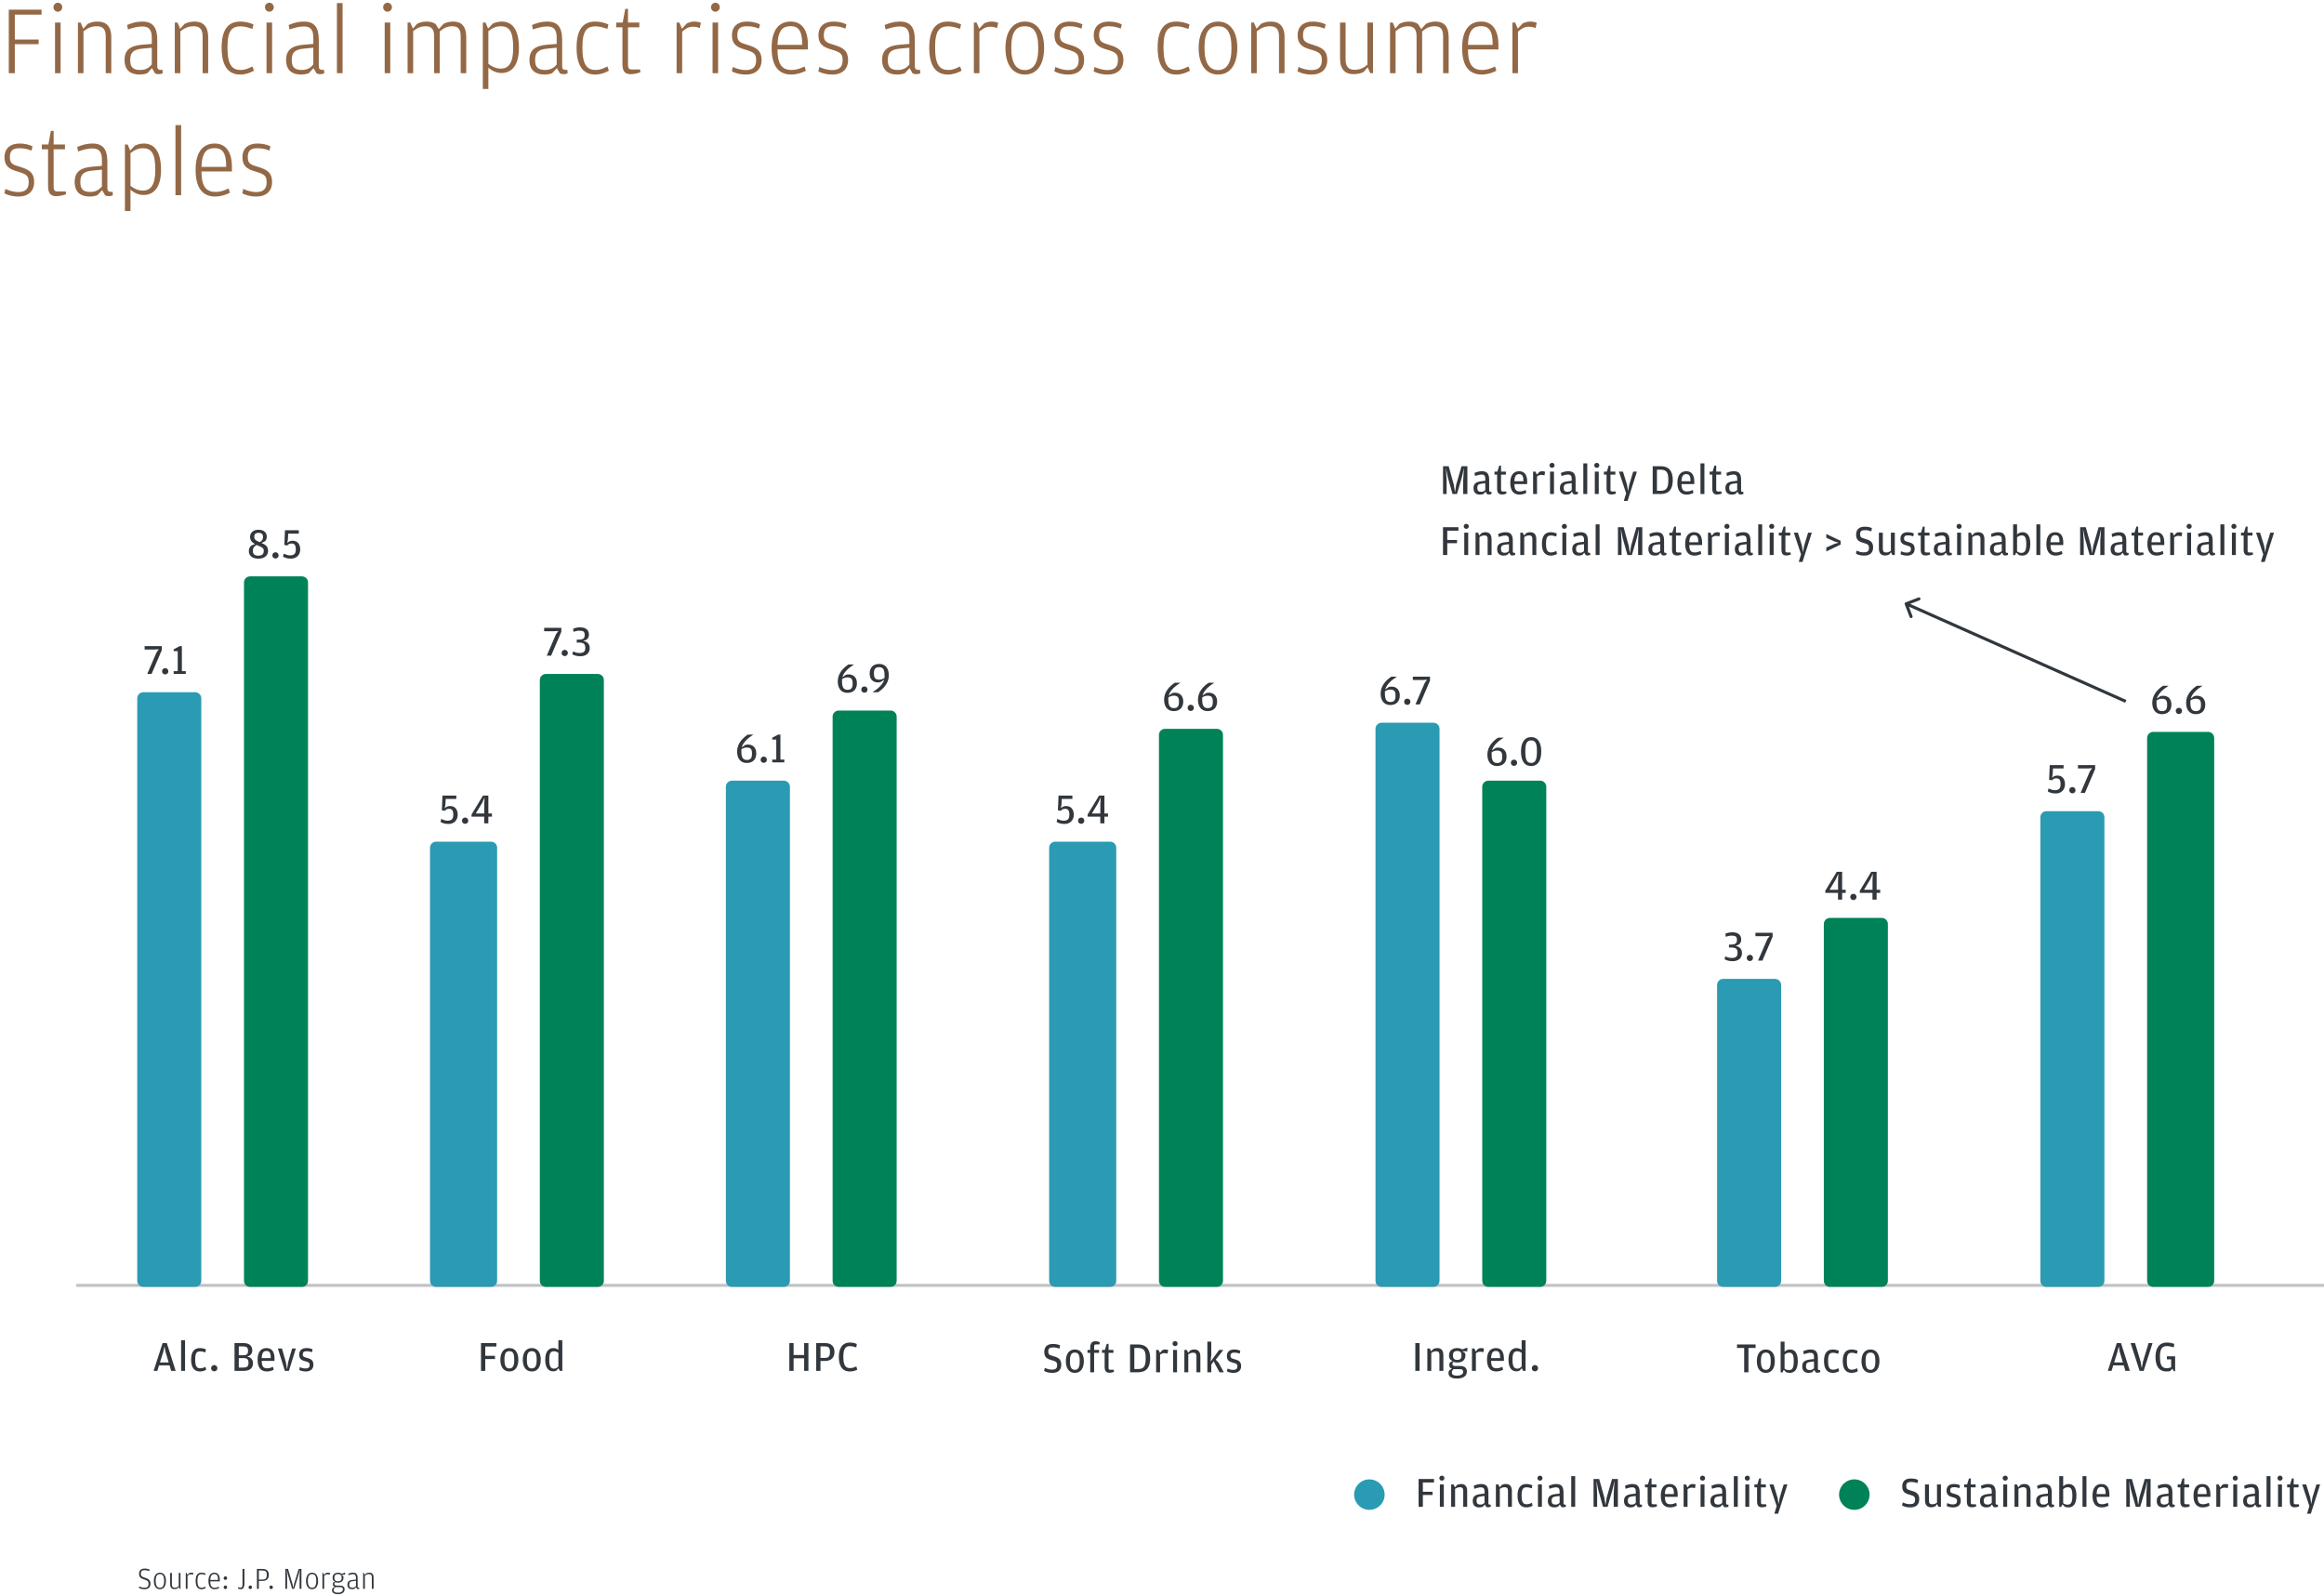 <svg width="762" height="523" viewBox="0 0 762 523" fill="none" xmlns="http://www.w3.org/2000/svg">
<path opacity="0.3" d="M25 421.5H762" stroke="#31373D"/>
<path d="M52.144 447.732H55.602L56.134 449.538H57.59L54.692 440.424H53.32L50.366 449.538H51.584L52.144 447.732ZM55.308 446.766H52.452L53.53 443.308L53.936 441.502L54.272 443.308L55.308 446.766ZM59.385 449.538H60.673V439.486H59.385V449.538ZM65.544 449.734C66.426 449.734 67.14 449.454 67.602 449.188L67.392 448.222C66.776 448.502 66.3 448.698 65.628 448.698C64.578 448.698 64.004 448.096 64.004 445.94V445.716C64.004 443.602 64.564 443.14 65.628 443.14C66.202 443.14 66.706 443.28 67.336 443.476L67.532 442.496C67.056 442.272 66.356 442.062 65.544 442.062C63.654 442.062 62.66 443.308 62.66 445.87C62.66 448.418 63.682 449.734 65.544 449.734ZM70.255 449.692C70.815 449.692 71.277 449.272 71.277 448.67C71.277 448.054 70.815 447.634 70.255 447.634C69.695 447.634 69.219 448.054 69.219 448.67C69.219 449.272 69.695 449.692 70.255 449.692ZM76.898 449.538H79.908C81.686 449.538 82.96 448.81 82.96 447.018C82.96 445.59 81.868 445.002 81.056 444.848C81.798 444.61 82.722 444.176 82.722 442.832C82.722 441.11 81.49 440.424 79.768 440.424H76.898V449.538ZM78.298 444.414V441.516H79.642C80.86 441.516 81.322 441.866 81.322 442.874V443.028C81.322 444.05 80.902 444.414 79.796 444.414H78.298ZM78.298 448.46V445.352H79.838C81.014 445.352 81.476 445.73 81.476 446.808V447.004C81.476 448.068 80.944 448.46 79.796 448.46H78.298ZM85.81 446.276H90.01V445.478C90.01 443.378 89.212 442.062 87.378 442.062C85.628 442.062 84.466 443.266 84.466 445.884C84.466 448.432 85.516 449.734 87.518 449.734C88.442 449.734 89.296 449.412 89.73 449.174L89.52 448.222C88.89 448.488 88.288 448.698 87.602 448.698C86.356 448.698 85.838 448.096 85.81 446.276ZM85.81 445.352C85.88 443.49 86.44 443.014 87.392 443.014C88.316 443.014 88.764 443.574 88.764 445.128V445.352H85.81ZM93.405 449.538H94.735L97.003 442.202H95.785L94.469 446.724L94.105 449.076L93.741 446.724L92.453 442.202H91.109L93.405 449.538ZM100.265 449.734C101.931 449.734 102.757 448.838 102.757 447.55C102.757 446.164 102.085 445.66 100.825 445.324C99.691 445.03 99.285 444.918 99.285 444.148C99.285 443.322 99.719 443.098 100.587 443.098C101.301 443.098 101.749 443.238 102.295 443.42L102.491 442.482C102.057 442.258 101.399 442.062 100.503 442.062C99.047 442.062 98.095 442.748 98.095 444.218C98.095 445.576 98.837 446.052 99.873 446.332C101.217 446.682 101.525 446.794 101.525 447.606C101.525 448.46 101.035 448.754 100.139 448.754C99.411 448.754 98.767 448.53 98.291 448.32L98.137 449.272C98.557 449.482 99.257 449.734 100.265 449.734Z" fill="#31373D"/>
<path d="M473.148 162H474.324V157.478L474.086 153.432L474.688 156.442L476.256 162H477.726L479.364 156.358L480.008 153.432L479.756 157.464V162H481.128V152.886H479.21L477.46 158.934L477.068 161.454L476.676 158.934L474.996 152.886H473.148V162ZM486.999 157.66L485.795 157.8C483.919 158.024 483.135 158.584 483.135 160.082C483.135 161.636 484.101 162.196 485.235 162.196C485.753 162.196 486.173 162.084 486.453 161.958L487.069 161.244L487.587 162.056C487.783 162.126 488.021 162.154 488.245 162.154C488.637 162.154 488.917 162.028 489.057 161.916L489.015 161.286H488.721C488.413 161.286 488.273 161.188 488.273 160.796V157.352C488.273 155.35 487.587 154.524 485.907 154.524C484.913 154.524 484.115 154.818 483.457 155.098L483.653 156.092C484.451 155.812 485.151 155.616 485.823 155.616C486.747 155.616 486.999 156.162 486.999 156.904V157.66ZM486.999 160.67C486.733 160.978 486.327 161.272 485.627 161.272C484.801 161.272 484.381 160.922 484.381 160.082V159.97C484.381 159.018 484.815 158.696 485.879 158.584L486.999 158.444V160.67ZM492.463 162.154C493.079 162.154 493.583 162 493.947 161.86L493.877 161.174H492.827C492.309 161.174 492.169 161.034 492.169 160.544V155.63H493.765V154.664H492.169V152.69H491.581L490.965 154.664H490.013V155.63H490.881V160.264C490.881 161.538 491.357 162.154 492.463 162.154ZM496.538 158.738H500.738V157.94C500.738 155.84 499.94 154.524 498.106 154.524C496.356 154.524 495.194 155.728 495.194 158.346C495.194 160.894 496.244 162.196 498.246 162.196C499.17 162.196 500.024 161.874 500.458 161.636L500.248 160.684C499.618 160.95 499.016 161.16 498.33 161.16C497.084 161.16 496.566 160.558 496.538 158.738ZM496.538 157.814C496.608 155.952 497.168 155.476 498.12 155.476C499.044 155.476 499.492 156.036 499.492 157.59V157.814H496.538ZM503.936 155.658L503.46 154.664H502.676V162H503.964V156.232C504.384 155.938 504.804 155.714 505.364 155.714C505.84 155.714 506.12 155.798 506.386 155.91L506.624 154.734C506.456 154.636 506.148 154.524 505.7 154.524C505.322 154.524 505 154.608 504.678 154.762L503.936 155.658ZM508.892 153.418C509.34 153.418 509.718 153.096 509.718 152.606C509.718 152.116 509.34 151.78 508.892 151.78C508.444 151.78 508.052 152.116 508.052 152.606C508.052 153.096 508.444 153.418 508.892 153.418ZM508.234 162H509.522V154.664H508.234V162ZM515.333 157.66L514.129 157.8C512.253 158.024 511.469 158.584 511.469 160.082C511.469 161.636 512.435 162.196 513.569 162.196C514.087 162.196 514.507 162.084 514.787 161.958L515.403 161.244L515.921 162.056C516.117 162.126 516.355 162.154 516.579 162.154C516.971 162.154 517.251 162.028 517.391 161.916L517.349 161.286H517.055C516.747 161.286 516.607 161.188 516.607 160.796V157.352C516.607 155.35 515.921 154.524 514.241 154.524C513.247 154.524 512.449 154.818 511.791 155.098L511.987 156.092C512.785 155.812 513.485 155.616 514.157 155.616C515.081 155.616 515.333 156.162 515.333 156.904V157.66ZM515.333 160.67C515.067 160.978 514.661 161.272 513.961 161.272C513.135 161.272 512.715 160.922 512.715 160.082V159.97C512.715 159.018 513.149 158.696 514.213 158.584L515.333 158.444V160.67ZM519.144 162H520.432V151.948H519.144V162ZM523.568 153.418C524.016 153.418 524.394 153.096 524.394 152.606C524.394 152.116 524.016 151.78 523.568 151.78C523.12 151.78 522.728 152.116 522.728 152.606C522.728 153.096 523.12 153.418 523.568 153.418ZM522.91 162H524.198V154.664H522.91V162ZM528.343 162.154C528.959 162.154 529.463 162 529.827 161.86L529.757 161.174H528.707C528.189 161.174 528.049 161.034 528.049 160.544V155.63H529.645V154.664H528.049V152.69H527.461L526.845 154.664H525.893V155.63H526.761V160.264C526.761 161.538 527.237 162.154 528.343 162.154ZM532.416 164.268H533.662L536.714 154.664H535.496L534.194 158.948L533.816 161.076L533.466 158.948L532.15 154.664H530.82L533.186 161.776L532.416 164.268ZM541.887 162H544.491C547.193 162 548.481 160.46 548.481 157.422C548.481 154.51 547.221 152.886 544.617 152.886H541.887V162ZM543.287 160.936V154.02H544.379C546.171 154.02 547.011 154.622 547.011 157.156V157.59C547.011 160.376 546.129 160.936 544.407 160.936H543.287ZM551.332 158.738H555.532V157.94C555.532 155.84 554.734 154.524 552.9 154.524C551.15 154.524 549.988 155.728 549.988 158.346C549.988 160.894 551.038 162.196 553.04 162.196C553.964 162.196 554.818 161.874 555.252 161.636L555.042 160.684C554.412 160.95 553.81 161.16 553.124 161.16C551.878 161.16 551.36 160.558 551.332 158.738ZM551.332 157.814C551.402 155.952 551.962 155.476 552.914 155.476C553.838 155.476 554.286 156.036 554.286 157.59V157.814H551.332ZM557.554 162H558.842V151.948H557.554V162ZM563.013 162.154C563.629 162.154 564.133 162 564.497 161.86L564.427 161.174H563.377C562.859 161.174 562.719 161.034 562.719 160.544V155.63H564.315V154.664H562.719V152.69H562.131L561.515 154.664H560.563V155.63H561.431V160.264C561.431 161.538 561.907 162.154 563.013 162.154ZM569.594 157.66L568.39 157.8C566.514 158.024 565.73 158.584 565.73 160.082C565.73 161.636 566.696 162.196 567.83 162.196C568.348 162.196 568.768 162.084 569.048 161.958L569.664 161.244L570.182 162.056C570.378 162.126 570.616 162.154 570.84 162.154C571.232 162.154 571.512 162.028 571.652 161.916L571.61 161.286H571.316C571.008 161.286 570.868 161.188 570.868 160.796V157.352C570.868 155.35 570.182 154.524 568.502 154.524C567.508 154.524 566.71 154.818 566.052 155.098L566.248 156.092C567.046 155.812 567.746 155.616 568.418 155.616C569.342 155.616 569.594 156.162 569.594 156.904V157.66ZM569.594 160.67C569.328 160.978 568.922 161.272 568.222 161.272C567.396 161.272 566.976 160.922 566.976 160.082V159.97C566.976 159.018 567.41 158.696 568.474 158.584L569.594 158.444V160.67ZM473.134 182H474.534V178.122H477.726V177.072H474.534V174.02H478.188V172.886H473.134V182ZM480.77 173.418C481.218 173.418 481.596 173.096 481.596 172.606C481.596 172.116 481.218 171.78 480.77 171.78C480.322 171.78 479.93 172.116 479.93 172.606C479.93 173.096 480.322 173.418 480.77 173.418ZM480.112 182H481.4V174.664H480.112V182ZM485.069 175.602L484.593 174.664H483.809V182H485.097V176.12C485.629 175.784 486.049 175.574 486.693 175.574C487.351 175.574 487.771 175.854 487.771 176.68V182H489.059V176.848C489.059 175.224 488.317 174.524 487.085 174.524C486.511 174.524 486.077 174.664 485.755 174.818L485.069 175.602ZM494.751 177.66L493.547 177.8C491.671 178.024 490.887 178.584 490.887 180.082C490.887 181.636 491.853 182.196 492.987 182.196C493.505 182.196 493.925 182.084 494.205 181.958L494.821 181.244L495.339 182.056C495.535 182.126 495.773 182.154 495.997 182.154C496.389 182.154 496.669 182.028 496.809 181.916L496.767 181.286H496.473C496.165 181.286 496.025 181.188 496.025 180.796V177.352C496.025 175.35 495.339 174.524 493.659 174.524C492.665 174.524 491.867 174.818 491.209 175.098L491.405 176.092C492.203 175.812 492.903 175.616 493.575 175.616C494.499 175.616 494.751 176.162 494.751 176.904V177.66ZM494.751 180.67C494.485 180.978 494.079 181.272 493.379 181.272C492.553 181.272 492.133 180.922 492.133 180.082V179.97C492.133 179.018 492.567 178.696 493.631 178.584L494.751 178.444V180.67ZM499.738 175.602L499.262 174.664H498.478V182H499.766V176.12C500.298 175.784 500.718 175.574 501.362 175.574C502.02 175.574 502.44 175.854 502.44 176.68V182H503.728V176.848C503.728 175.224 502.986 174.524 501.754 174.524C501.18 174.524 500.746 174.664 500.424 174.818L499.738 175.602ZM508.454 182.196C509.336 182.196 510.05 181.916 510.512 181.65L510.302 180.684C509.686 180.964 509.21 181.16 508.538 181.16C507.488 181.16 506.914 180.558 506.914 178.402V178.178C506.914 176.064 507.474 175.602 508.538 175.602C509.112 175.602 509.616 175.742 510.246 175.938L510.442 174.958C509.966 174.734 509.266 174.524 508.454 174.524C506.564 174.524 505.57 175.77 505.57 178.332C505.57 180.88 506.592 182.196 508.454 182.196ZM512.932 173.418C513.38 173.418 513.758 173.096 513.758 172.606C513.758 172.116 513.38 171.78 512.932 171.78C512.484 171.78 512.092 172.116 512.092 172.606C512.092 173.096 512.484 173.418 512.932 173.418ZM512.274 182H513.562V174.664H512.274V182ZM519.373 177.66L518.169 177.8C516.293 178.024 515.509 178.584 515.509 180.082C515.509 181.636 516.475 182.196 517.609 182.196C518.127 182.196 518.547 182.084 518.827 181.958L519.443 181.244L519.961 182.056C520.157 182.126 520.395 182.154 520.619 182.154C521.011 182.154 521.291 182.028 521.431 181.916L521.389 181.286H521.095C520.787 181.286 520.647 181.188 520.647 180.796V177.352C520.647 175.35 519.961 174.524 518.281 174.524C517.287 174.524 516.489 174.818 515.831 175.098L516.027 176.092C516.825 175.812 517.525 175.616 518.197 175.616C519.121 175.616 519.373 176.162 519.373 176.904V177.66ZM519.373 180.67C519.107 180.978 518.701 181.272 518.001 181.272C517.175 181.272 516.755 180.922 516.755 180.082V179.97C516.755 179.018 517.189 178.696 518.253 178.584L519.373 178.444V180.67ZM523.184 182H524.472V171.948H523.184V182ZM530.499 182H531.675V177.478L531.437 173.432L532.039 176.442L533.607 182H535.077L536.715 176.358L537.359 173.432L537.107 177.464V182H538.479V172.886H536.561L534.811 178.934L534.419 181.454L534.027 178.934L532.347 172.886H530.499V182ZM544.35 177.66L543.146 177.8C541.27 178.024 540.486 178.584 540.486 180.082C540.486 181.636 541.452 182.196 542.586 182.196C543.104 182.196 543.524 182.084 543.804 181.958L544.42 181.244L544.938 182.056C545.134 182.126 545.372 182.154 545.596 182.154C545.988 182.154 546.268 182.028 546.408 181.916L546.366 181.286H546.072C545.764 181.286 545.624 181.188 545.624 180.796V177.352C545.624 175.35 544.938 174.524 543.258 174.524C542.264 174.524 541.466 174.818 540.808 175.098L541.004 176.092C541.802 175.812 542.502 175.616 543.174 175.616C544.098 175.616 544.35 176.162 544.35 176.904V177.66ZM544.35 180.67C544.084 180.978 543.678 181.272 542.978 181.272C542.152 181.272 541.732 180.922 541.732 180.082V179.97C541.732 179.018 542.166 178.696 543.23 178.584L544.35 178.444V180.67ZM549.814 182.154C550.43 182.154 550.934 182 551.298 181.86L551.228 181.174H550.178C549.66 181.174 549.52 181.034 549.52 180.544V175.63H551.116V174.664H549.52V172.69H548.932L548.316 174.664H547.364V175.63H548.232V180.264C548.232 181.538 548.708 182.154 549.814 182.154ZM553.888 178.738H558.088V177.94C558.088 175.84 557.29 174.524 555.456 174.524C553.706 174.524 552.544 175.728 552.544 178.346C552.544 180.894 553.594 182.196 555.596 182.196C556.52 182.196 557.374 181.874 557.808 181.636L557.598 180.684C556.968 180.95 556.366 181.16 555.68 181.16C554.434 181.16 553.916 180.558 553.888 178.738ZM553.888 177.814C553.958 175.952 554.518 175.476 555.47 175.476C556.394 175.476 556.842 176.036 556.842 177.59V177.814H553.888ZM561.286 175.658L560.81 174.664H560.026V182H561.314V176.232C561.734 175.938 562.154 175.714 562.714 175.714C563.19 175.714 563.47 175.798 563.736 175.91L563.974 174.734C563.806 174.636 563.498 174.524 563.05 174.524C562.672 174.524 562.35 174.608 562.028 174.762L561.286 175.658ZM566.243 173.418C566.691 173.418 567.069 173.096 567.069 172.606C567.069 172.116 566.691 171.78 566.243 171.78C565.795 171.78 565.403 172.116 565.403 172.606C565.403 173.096 565.795 173.418 566.243 173.418ZM565.585 182H566.873V174.664H565.585V182ZM572.684 177.66L571.48 177.8C569.604 178.024 568.82 178.584 568.82 180.082C568.82 181.636 569.786 182.196 570.92 182.196C571.438 182.196 571.858 182.084 572.138 181.958L572.754 181.244L573.272 182.056C573.468 182.126 573.706 182.154 573.93 182.154C574.322 182.154 574.602 182.028 574.742 181.916L574.7 181.286H574.406C574.098 181.286 573.958 181.188 573.958 180.796V177.352C573.958 175.35 573.272 174.524 571.592 174.524C570.598 174.524 569.8 174.818 569.142 175.098L569.338 176.092C570.136 175.812 570.836 175.616 571.508 175.616C572.432 175.616 572.684 176.162 572.684 176.904V177.66ZM572.684 180.67C572.418 180.978 572.012 181.272 571.312 181.272C570.486 181.272 570.066 180.922 570.066 180.082V179.97C570.066 179.018 570.5 178.696 571.564 178.584L572.684 178.444V180.67ZM576.495 182H577.783V171.948H576.495V182ZM580.919 173.418C581.367 173.418 581.745 173.096 581.745 172.606C581.745 172.116 581.367 171.78 580.919 171.78C580.471 171.78 580.079 172.116 580.079 172.606C580.079 173.096 580.471 173.418 580.919 173.418ZM580.261 182H581.549V174.664H580.261V182ZM585.694 182.154C586.31 182.154 586.814 182 587.178 181.86L587.108 181.174H586.058C585.54 181.174 585.4 181.034 585.4 180.544V175.63H586.996V174.664H585.4V172.69H584.812L584.196 174.664H583.244V175.63H584.112V180.264C584.112 181.538 584.588 182.154 585.694 182.154ZM589.767 184.268H591.013L594.065 174.664H592.847L591.545 178.948L591.167 181.076L590.817 178.948L589.501 174.664H588.171L590.537 181.776L589.767 184.268ZM598.817 180.838L603.507 178.57V177.352L598.817 175.112V176.344L601.561 177.576L602.877 177.954L601.561 178.332L598.817 179.536V180.838ZM611.238 182.196C613.142 182.196 614.164 181.258 614.164 179.48C614.164 177.716 613.17 177.142 611.574 176.722C610.146 176.33 609.894 176.092 609.894 175.168C609.894 174.188 610.356 173.852 611.448 173.852C612.4 173.852 612.848 173.992 613.576 174.23L613.772 173.166C613.184 172.914 612.526 172.718 611.406 172.718C609.6 172.718 608.592 173.628 608.592 175.294C608.592 177.1 609.46 177.618 611.098 178.052C612.47 178.43 612.806 178.738 612.806 179.648C612.806 180.81 612.246 181.132 611.042 181.132C610.174 181.132 609.544 180.894 608.774 180.558L608.522 181.552C609.124 181.888 609.894 182.196 611.238 182.196ZM619.99 180.642C619.514 180.964 619.08 181.174 618.394 181.174C617.764 181.174 617.344 180.88 617.344 179.97V174.664H616.056V179.816C616.056 181.44 616.812 182.154 618.016 182.154C618.59 182.154 619.052 182.028 619.388 181.874L620.018 181.104L620.48 182H621.278V174.664H619.99V180.642ZM625.291 182.196C626.957 182.196 627.783 181.3 627.783 180.012C627.783 178.626 627.111 178.122 625.851 177.786C624.717 177.492 624.311 177.38 624.311 176.61C624.311 175.784 624.745 175.56 625.613 175.56C626.327 175.56 626.775 175.7 627.321 175.882L627.517 174.944C627.083 174.72 626.425 174.524 625.529 174.524C624.073 174.524 623.121 175.21 623.121 176.68C623.121 178.038 623.863 178.514 624.899 178.794C626.243 179.144 626.551 179.256 626.551 180.068C626.551 180.922 626.061 181.216 625.165 181.216C624.437 181.216 623.793 180.992 623.317 180.782L623.163 181.734C623.583 181.944 624.283 182.196 625.291 182.196ZM631.355 182.154C631.971 182.154 632.475 182 632.839 181.86L632.769 181.174H631.719C631.201 181.174 631.061 181.034 631.061 180.544V175.63H632.657V174.664H631.061V172.69H630.473L629.857 174.664H628.905V175.63H629.773V180.264C629.773 181.538 630.249 182.154 631.355 182.154ZM637.936 177.66L636.732 177.8C634.856 178.024 634.072 178.584 634.072 180.082C634.072 181.636 635.038 182.196 636.172 182.196C636.69 182.196 637.11 182.084 637.39 181.958L638.006 181.244L638.524 182.056C638.72 182.126 638.958 182.154 639.182 182.154C639.574 182.154 639.854 182.028 639.994 181.916L639.952 181.286H639.658C639.35 181.286 639.21 181.188 639.21 180.796V177.352C639.21 175.35 638.524 174.524 636.844 174.524C635.85 174.524 635.052 174.818 634.394 175.098L634.59 176.092C635.388 175.812 636.088 175.616 636.76 175.616C637.684 175.616 637.936 176.162 637.936 176.904V177.66ZM637.936 180.67C637.67 180.978 637.264 181.272 636.564 181.272C635.738 181.272 635.318 180.922 635.318 180.082V179.97C635.318 179.018 635.752 178.696 636.816 178.584L637.936 178.444V180.67ZM642.364 173.418C642.812 173.418 643.19 173.096 643.19 172.606C643.19 172.116 642.812 171.78 642.364 171.78C641.916 171.78 641.524 172.116 641.524 172.606C641.524 173.096 641.916 173.418 642.364 173.418ZM641.706 182H642.994V174.664H641.706V182ZM646.663 175.602L646.187 174.664H645.403V182H646.691V176.12C647.223 175.784 647.643 175.574 648.287 175.574C648.945 175.574 649.365 175.854 649.365 176.68V182H650.653V176.848C650.653 175.224 649.911 174.524 648.679 174.524C648.105 174.524 647.671 174.664 647.349 174.818L646.663 175.602ZM656.345 177.66L655.141 177.8C653.265 178.024 652.481 178.584 652.481 180.082C652.481 181.636 653.447 182.196 654.581 182.196C655.099 182.196 655.519 182.084 655.799 181.958L656.415 181.244L656.933 182.056C657.129 182.126 657.367 182.154 657.591 182.154C657.983 182.154 658.263 182.028 658.403 181.916L658.361 181.286H658.067C657.759 181.286 657.619 181.188 657.619 180.796V177.352C657.619 175.35 656.933 174.524 655.253 174.524C654.259 174.524 653.461 174.818 652.803 175.098L652.999 176.092C653.797 175.812 654.497 175.616 655.169 175.616C656.093 175.616 656.345 176.162 656.345 176.904V177.66ZM656.345 180.67C656.079 180.978 655.673 181.272 654.973 181.272C654.147 181.272 653.727 180.922 653.727 180.082V179.97C653.727 179.018 654.161 178.696 655.225 178.584L656.345 178.444V180.67ZM661.094 181.174L661.878 181.972C662.102 182.07 662.522 182.196 663.026 182.196C664.762 182.196 665.7 180.992 665.7 178.332C665.7 175.756 664.776 174.524 663.152 174.524C662.326 174.524 661.752 174.888 661.36 175.28V171.948H660.072V182.042H660.702L661.094 181.174ZM661.36 176.218C661.654 175.952 662.13 175.574 662.872 175.574C663.81 175.574 664.37 176.106 664.37 178.136V178.626C664.37 180.614 663.838 181.3 662.788 181.3C662.228 181.3 661.766 181.104 661.36 180.81V176.218ZM667.696 182H668.984V171.948H667.696V182ZM672.315 178.738H676.515V177.94C676.515 175.84 675.717 174.524 673.883 174.524C672.133 174.524 670.971 175.728 670.971 178.346C670.971 180.894 672.021 182.196 674.023 182.196C674.947 182.196 675.801 181.874 676.235 181.636L676.025 180.684C675.395 180.95 674.793 181.16 674.107 181.16C672.861 181.16 672.343 180.558 672.315 178.738ZM672.315 177.814C672.385 175.952 672.945 175.476 673.897 175.476C674.821 175.476 675.269 176.036 675.269 177.59V177.814H672.315ZM682.044 182H683.22V177.478L682.982 173.432L683.584 176.442L685.152 182H686.622L688.26 176.358L688.904 173.432L688.652 177.464V182H690.024V172.886H688.106L686.356 178.934L685.964 181.454L685.572 178.934L683.892 172.886H682.044V182ZM695.896 177.66L694.692 177.8C692.816 178.024 692.032 178.584 692.032 180.082C692.032 181.636 692.998 182.196 694.132 182.196C694.65 182.196 695.07 182.084 695.35 181.958L695.966 181.244L696.484 182.056C696.68 182.126 696.918 182.154 697.142 182.154C697.534 182.154 697.814 182.028 697.954 181.916L697.912 181.286H697.618C697.31 181.286 697.17 181.188 697.17 180.796V177.352C697.17 175.35 696.484 174.524 694.804 174.524C693.81 174.524 693.012 174.818 692.354 175.098L692.55 176.092C693.348 175.812 694.048 175.616 694.72 175.616C695.644 175.616 695.896 176.162 695.896 176.904V177.66ZM695.896 180.67C695.63 180.978 695.224 181.272 694.524 181.272C693.698 181.272 693.278 180.922 693.278 180.082V179.97C693.278 179.018 693.712 178.696 694.776 178.584L695.896 178.444V180.67ZM701.359 182.154C701.975 182.154 702.479 182 702.843 181.86L702.773 181.174H701.723C701.205 181.174 701.065 181.034 701.065 180.544V175.63H702.661V174.664H701.065V172.69H700.477L699.861 174.664H698.909V175.63H699.777V180.264C699.777 181.538 700.253 182.154 701.359 182.154ZM705.434 178.738H709.634V177.94C709.634 175.84 708.836 174.524 707.002 174.524C705.252 174.524 704.09 175.728 704.09 178.346C704.09 180.894 705.14 182.196 707.142 182.196C708.066 182.196 708.92 181.874 709.354 181.636L709.144 180.684C708.514 180.95 707.912 181.16 707.226 181.16C705.98 181.16 705.462 180.558 705.434 178.738ZM705.434 177.814C705.504 175.952 706.064 175.476 707.016 175.476C707.94 175.476 708.388 176.036 708.388 177.59V177.814H705.434ZM712.832 175.658L712.356 174.664H711.572V182H712.86V176.232C713.28 175.938 713.7 175.714 714.26 175.714C714.736 175.714 715.016 175.798 715.282 175.91L715.52 174.734C715.352 174.636 715.044 174.524 714.596 174.524C714.218 174.524 713.896 174.608 713.574 174.762L712.832 175.658ZM717.788 173.418C718.236 173.418 718.614 173.096 718.614 172.606C718.614 172.116 718.236 171.78 717.788 171.78C717.34 171.78 716.948 172.116 716.948 172.606C716.948 173.096 717.34 173.418 717.788 173.418ZM717.13 182H718.418V174.664H717.13V182ZM724.229 177.66L723.025 177.8C721.149 178.024 720.365 178.584 720.365 180.082C720.365 181.636 721.331 182.196 722.465 182.196C722.983 182.196 723.403 182.084 723.683 181.958L724.299 181.244L724.817 182.056C725.013 182.126 725.251 182.154 725.475 182.154C725.867 182.154 726.147 182.028 726.287 181.916L726.245 181.286H725.951C725.643 181.286 725.503 181.188 725.503 180.796V177.352C725.503 175.35 724.817 174.524 723.137 174.524C722.143 174.524 721.345 174.818 720.687 175.098L720.883 176.092C721.681 175.812 722.381 175.616 723.053 175.616C723.977 175.616 724.229 176.162 724.229 176.904V177.66ZM724.229 180.67C723.963 180.978 723.557 181.272 722.857 181.272C722.031 181.272 721.611 180.922 721.611 180.082V179.97C721.611 179.018 722.045 178.696 723.109 178.584L724.229 178.444V180.67ZM728.041 182H729.329V171.948H728.041V182ZM732.464 173.418C732.912 173.418 733.29 173.096 733.29 172.606C733.29 172.116 732.912 171.78 732.464 171.78C732.016 171.78 731.624 172.116 731.624 172.606C731.624 173.096 732.016 173.418 732.464 173.418ZM731.806 182H733.094V174.664H731.806V182ZM737.239 182.154C737.855 182.154 738.359 182 738.723 181.86L738.653 181.174H737.603C737.085 181.174 736.945 181.034 736.945 180.544V175.63H738.541V174.664H736.945V172.69H736.357L735.741 174.664H734.789V175.63H735.657V180.264C735.657 181.538 736.133 182.154 737.239 182.154ZM741.312 184.268H742.558L745.61 174.664H744.392L743.09 178.948L742.712 181.076L742.362 178.948L741.046 174.664H739.716L742.082 181.776L741.312 184.268Z" fill="#31373D"/>
<path d="M157.71 449.538H159.11V445.66H162.302V444.61H159.11V441.558H162.764V440.424H157.71V449.538ZM167.015 449.734C168.835 449.734 169.955 448.362 169.955 445.856C169.955 443.392 168.807 442.062 167.015 442.062C165.223 442.062 164.061 443.392 164.061 445.898C164.061 448.362 165.195 449.734 167.015 449.734ZM167.015 448.74C166.007 448.74 165.405 448.068 165.405 445.968V445.73C165.405 443.658 165.965 443.084 167.015 443.084C168.065 443.084 168.611 443.658 168.611 445.8V446.024C168.611 448.068 168.009 448.74 167.015 448.74ZM174.364 449.734C176.184 449.734 177.304 448.362 177.304 445.856C177.304 443.392 176.156 442.062 174.364 442.062C172.572 442.062 171.41 443.392 171.41 445.898C171.41 448.362 172.544 449.734 174.364 449.734ZM174.364 448.74C173.356 448.74 172.754 448.068 172.754 445.968V445.73C172.754 443.658 173.314 443.084 174.364 443.084C175.414 443.084 175.96 443.658 175.96 445.8V446.024C175.96 448.068 175.358 448.74 174.364 448.74ZM183.084 442.678C182.706 442.356 182.174 442.062 181.404 442.062C179.934 442.062 178.772 443.182 178.772 445.856C178.772 448.376 179.682 449.692 181.39 449.692C181.824 449.692 182.174 449.594 182.37 449.496L183.14 448.67L183.574 449.538H184.372V439.486H183.084V442.678ZM183.084 448.138C182.594 448.544 182.244 448.81 181.656 448.81C180.662 448.81 180.102 448.11 180.102 446.15V445.618C180.102 443.602 180.662 443.112 181.642 443.112C182.3 443.112 182.79 443.406 183.084 443.63V448.138Z" fill="#31373D"/>
<path d="M263.666 445.422V449.538H265.066V440.424H263.666V444.33H260.208V440.424H258.808V449.538H260.208V445.422H263.666ZM267.62 449.538H269.02V446.29H270.532C272.632 446.29 273.612 445.044 273.612 443.336C273.612 441.572 272.604 440.424 270.532 440.424H267.62V449.538ZM269.02 445.296V441.516H270.406C271.652 441.516 272.128 441.936 272.128 443.238V443.448C272.128 444.792 271.666 445.296 270.434 445.296H269.02ZM278.651 449.734C279.659 449.734 280.429 449.468 281.087 449.16L280.779 448.096C280.009 448.404 279.519 448.628 278.637 448.628C277.335 448.628 276.523 447.774 276.523 445.128V444.68C276.523 442.09 277.433 441.432 278.609 441.432C279.393 441.432 279.911 441.586 280.765 441.838L280.933 440.732C280.303 440.452 279.631 440.256 278.693 440.256C276.061 440.256 275.039 442.286 275.039 444.96C275.039 447.662 275.991 449.734 278.651 449.734Z" fill="#31373D"/>
<path d="M345.049 450.196C346.953 450.196 347.975 449.258 347.975 447.48C347.975 445.716 346.981 445.142 345.385 444.722C343.957 444.33 343.705 444.092 343.705 443.168C343.705 442.188 344.167 441.852 345.259 441.852C346.211 441.852 346.659 441.992 347.387 442.23L347.583 441.166C346.995 440.914 346.337 440.718 345.217 440.718C343.411 440.718 342.403 441.628 342.403 443.294C342.403 445.1 343.271 445.618 344.909 446.052C346.281 446.43 346.617 446.738 346.617 447.648C346.617 448.81 346.057 449.132 344.853 449.132C343.985 449.132 343.355 448.894 342.585 448.558L342.333 449.552C342.935 449.888 343.705 450.196 345.049 450.196ZM352.429 450.196C354.249 450.196 355.369 448.824 355.369 446.318C355.369 443.854 354.221 442.524 352.429 442.524C350.637 442.524 349.475 443.854 349.475 446.36C349.475 448.824 350.609 450.196 352.429 450.196ZM352.429 449.202C351.421 449.202 350.819 448.53 350.819 446.43V446.192C350.819 444.12 351.379 443.546 352.429 443.546C353.479 443.546 354.025 444.12 354.025 446.262V446.486C354.025 448.53 353.423 449.202 352.429 449.202ZM357.467 443.63V450H358.741V443.63H360.365V442.664H358.741V441.502C358.741 441.054 358.923 440.858 359.427 440.858H360.519L360.575 440.144C360.267 439.976 359.791 439.822 359.175 439.822C358.097 439.822 357.467 440.466 357.467 441.824V442.664H356.571V443.63H357.467ZM363.771 450.154C364.387 450.154 364.891 450 365.255 449.86L365.185 449.174H364.135C363.617 449.174 363.477 449.034 363.477 448.544V443.63H365.073V442.664H363.477V440.69H362.889L362.273 442.664H361.321V443.63H362.189V448.264C362.189 449.538 362.665 450.154 363.771 450.154ZM370.527 450H373.131C375.833 450 377.121 448.46 377.121 445.422C377.121 442.51 375.861 440.886 373.257 440.886H370.527V450ZM371.927 448.936V442.02H373.019C374.811 442.02 375.651 442.622 375.651 445.156V445.59C375.651 448.376 374.769 448.936 373.047 448.936H371.927ZM380.336 443.658L379.86 442.664H379.076V450H380.364V444.232C380.784 443.938 381.204 443.714 381.764 443.714C382.24 443.714 382.52 443.798 382.786 443.91L383.024 442.734C382.856 442.636 382.548 442.524 382.1 442.524C381.722 442.524 381.4 442.608 381.078 442.762L380.336 443.658ZM385.293 441.418C385.741 441.418 386.119 441.096 386.119 440.606C386.119 440.116 385.741 439.78 385.293 439.78C384.845 439.78 384.453 440.116 384.453 440.606C384.453 441.096 384.845 441.418 385.293 441.418ZM384.635 450H385.923V442.664H384.635V450ZM389.592 443.602L389.116 442.664H388.332V450H389.62V444.12C390.152 443.784 390.572 443.574 391.216 443.574C391.874 443.574 392.294 443.854 392.294 444.68V450H393.582V444.848C393.582 443.224 392.84 442.524 391.608 442.524C391.034 442.524 390.6 442.664 390.278 442.818L389.592 443.602ZM397.16 447.508L397.93 446.402L399.848 450H401.262L399.54 446.822L398.616 445.884L401.122 442.664H399.75L396.922 446.5L397.16 444.47V439.948H395.872V450H397.16V447.508ZM404.448 450.196C406.114 450.196 406.94 449.3 406.94 448.012C406.94 446.626 406.268 446.122 405.008 445.786C403.874 445.492 403.468 445.38 403.468 444.61C403.468 443.784 403.902 443.56 404.77 443.56C405.484 443.56 405.932 443.7 406.478 443.882L406.674 442.944C406.24 442.72 405.582 442.524 404.686 442.524C403.23 442.524 402.278 443.21 402.278 444.68C402.278 446.038 403.02 446.514 404.056 446.794C405.4 447.144 405.708 447.256 405.708 448.068C405.708 448.922 405.218 449.216 404.322 449.216C403.594 449.216 402.95 448.992 402.474 448.782L402.32 449.734C402.74 449.944 403.44 450.196 404.448 450.196Z" fill="#31373D"/>
<path d="M571.887 442.02V450H573.287V442.02H575.639V440.886H569.535V442.02H571.887ZM578.995 450.196C580.815 450.196 581.935 448.824 581.935 446.318C581.935 443.854 580.787 442.524 578.995 442.524C577.203 442.524 576.041 443.854 576.041 446.36C576.041 448.824 577.175 450.196 578.995 450.196ZM578.995 449.202C577.987 449.202 577.385 448.53 577.385 446.43V446.192C577.385 444.12 577.945 443.546 578.995 443.546C580.045 443.546 580.591 444.12 580.591 446.262V446.486C580.591 448.53 579.989 449.202 578.995 449.202ZM584.859 449.174L585.643 449.972C585.867 450.07 586.287 450.196 586.791 450.196C588.527 450.196 589.465 448.992 589.465 446.332C589.465 443.756 588.541 442.524 586.917 442.524C586.091 442.524 585.517 442.888 585.125 443.28V439.948H583.837V450.042H584.467L584.859 449.174ZM585.125 444.218C585.419 443.952 585.895 443.574 586.637 443.574C587.575 443.574 588.135 444.106 588.135 446.136V446.626C588.135 448.614 587.603 449.3 586.553 449.3C585.993 449.3 585.531 449.104 585.125 448.81V444.218ZM594.779 445.66L593.575 445.8C591.699 446.024 590.915 446.584 590.915 448.082C590.915 449.636 591.881 450.196 593.015 450.196C593.533 450.196 593.953 450.084 594.233 449.958L594.849 449.244L595.367 450.056C595.563 450.126 595.801 450.154 596.025 450.154C596.417 450.154 596.697 450.028 596.837 449.916L596.795 449.286H596.501C596.193 449.286 596.053 449.188 596.053 448.796V445.352C596.053 443.35 595.367 442.524 593.687 442.524C592.693 442.524 591.895 442.818 591.237 443.098L591.433 444.092C592.231 443.812 592.931 443.616 593.603 443.616C594.527 443.616 594.779 444.162 594.779 444.904V445.66ZM594.779 448.67C594.513 448.978 594.107 449.272 593.407 449.272C592.581 449.272 592.161 448.922 592.161 448.082V447.97C592.161 447.018 592.595 446.696 593.659 446.584L594.779 446.444V448.67ZM600.942 450.196C601.824 450.196 602.538 449.916 603 449.65L602.79 448.684C602.174 448.964 601.698 449.16 601.026 449.16C599.976 449.16 599.402 448.558 599.402 446.402V446.178C599.402 444.064 599.962 443.602 601.026 443.602C601.6 443.602 602.104 443.742 602.734 443.938L602.93 442.958C602.454 442.734 601.754 442.524 600.942 442.524C599.052 442.524 598.058 443.77 598.058 446.332C598.058 448.88 599.08 450.196 600.942 450.196ZM607.088 450.196C607.97 450.196 608.684 449.916 609.146 449.65L608.936 448.684C608.32 448.964 607.844 449.16 607.172 449.16C606.122 449.16 605.548 448.558 605.548 446.402V446.178C605.548 444.064 606.108 443.602 607.172 443.602C607.746 443.602 608.25 443.742 608.88 443.938L609.076 442.958C608.6 442.734 607.9 442.524 607.088 442.524C605.198 442.524 604.204 443.77 604.204 446.332C604.204 448.88 605.226 450.196 607.088 450.196ZM613.303 450.196C615.123 450.196 616.243 448.824 616.243 446.318C616.243 443.854 615.095 442.524 613.303 442.524C611.511 442.524 610.349 443.854 610.349 446.36C610.349 448.824 611.483 450.196 613.303 450.196ZM613.303 449.202C612.295 449.202 611.693 448.53 611.693 446.43V446.192C611.693 444.12 612.253 443.546 613.303 443.546C614.353 443.546 614.899 444.12 614.899 446.262V446.486C614.899 448.53 614.297 449.202 613.303 449.202Z" fill="#31373D"/>
<path d="M464.062 449.538H465.462V440.424H464.062V449.538ZM469.262 443.14L468.786 442.202H468.002V449.538H469.29V443.658C469.822 443.322 470.242 443.112 470.886 443.112C471.544 443.112 471.964 443.392 471.964 444.218V449.538H473.252V444.386C473.252 442.762 472.51 442.062 471.278 442.062C470.704 442.062 470.27 442.202 469.948 442.356L469.262 443.14ZM479.449 442.496C478.987 442.202 478.427 442.062 477.811 442.062C476.523 442.062 475.109 442.664 475.109 444.442C475.109 444.988 475.249 445.422 475.431 445.772L476.271 446.304L475.487 446.724C475.361 446.892 475.193 447.172 475.193 447.634C475.193 448.348 475.599 448.712 476.103 448.852L475.291 449.258C475.151 449.426 474.927 449.72 474.927 450.266C474.927 451.372 475.879 452.058 477.699 452.058C479.533 452.058 480.961 451.358 480.961 449.762C480.961 448.544 480.191 447.942 478.735 447.942H477.125C476.495 447.942 476.215 447.704 476.215 447.242C476.215 446.948 476.383 446.724 476.579 446.584C476.929 446.738 477.349 446.808 477.811 446.808C479.211 446.808 480.485 446.206 480.485 444.4C480.485 444.092 480.429 443.91 480.373 443.7L479.463 443.112H481.115V441.908L479.449 442.496ZM477.811 445.94C476.831 445.94 476.397 445.52 476.397 444.526V444.344C476.397 443.476 476.831 443.014 477.811 443.014C478.763 443.014 479.197 443.476 479.197 444.358V444.54C479.197 445.52 478.763 445.94 477.811 445.94ZM476.593 448.978H478.721C479.533 448.978 479.757 449.342 479.757 449.804V449.888C479.757 450.546 479.085 451.106 477.727 451.106C476.565 451.106 476.047 450.784 476.047 450.07C476.047 449.594 476.257 449.258 476.593 448.978ZM483.89 443.196L483.414 442.202H482.63V449.538H483.918V443.77C484.338 443.476 484.758 443.252 485.318 443.252C485.794 443.252 486.074 443.336 486.34 443.448L486.578 442.272C486.41 442.174 486.102 442.062 485.654 442.062C485.276 442.062 484.954 442.146 484.632 442.3L483.89 443.196ZM488.906 446.276H493.106V445.478C493.106 443.378 492.308 442.062 490.474 442.062C488.724 442.062 487.562 443.266 487.562 445.884C487.562 448.432 488.612 449.734 490.614 449.734C491.538 449.734 492.392 449.412 492.826 449.174L492.616 448.222C491.986 448.488 491.384 448.698 490.698 448.698C489.452 448.698 488.934 448.096 488.906 446.276ZM488.906 445.352C488.976 443.49 489.536 443.014 490.488 443.014C491.412 443.014 491.86 443.574 491.86 445.128V445.352H488.906ZM498.921 442.678C498.543 442.356 498.011 442.062 497.241 442.062C495.771 442.062 494.609 443.182 494.609 445.856C494.609 448.376 495.519 449.692 497.227 449.692C497.661 449.692 498.011 449.594 498.207 449.496L498.977 448.67L499.411 449.538H500.209V439.486H498.921V442.678ZM498.921 448.138C498.431 448.544 498.081 448.81 497.493 448.81C496.499 448.81 495.939 448.11 495.939 446.15V445.618C495.939 443.602 496.499 443.112 497.479 443.112C498.137 443.112 498.627 443.406 498.921 443.63V448.138ZM503.284 449.692C503.844 449.692 504.306 449.272 504.306 448.67C504.306 448.054 503.844 447.634 503.284 447.634C502.724 447.634 502.248 448.054 502.248 448.67C502.248 449.272 502.724 449.692 503.284 449.692Z" fill="#31373D"/>
<path d="M692.893 447.732H696.351L696.883 449.538H698.339L695.441 440.424H694.069L691.115 449.538H692.333L692.893 447.732ZM696.057 446.766H693.201L694.279 443.308L694.685 441.502L695.021 443.308L696.057 446.766ZM701.54 449.538H702.87L705.782 440.424H704.48L702.66 446.458L702.254 448.656L701.862 446.458L700.042 440.424H698.586L701.54 449.538ZM712.319 448.824L712.725 449.65H713.187V444.764H710.485V445.758H711.885V448.362C711.507 448.53 711.017 448.656 710.359 448.656C709.029 448.656 708.217 447.802 708.217 445.128V444.68C708.217 442.09 709.155 441.418 710.429 441.418C711.255 441.418 711.885 441.586 712.739 441.838L712.907 440.718C712.263 440.452 711.493 440.256 710.499 440.256C707.839 440.256 706.747 442.286 706.747 444.96C706.747 447.718 707.713 449.734 710.373 449.734C710.751 449.734 711.185 449.692 711.507 449.622L712.319 448.824Z" fill="#31373D"/>
<path d="M45 229C45 227.895 45.895 227 47 227H64C65.105 227 66 227.895 66 229V420C66 421.105 65.105 422 64 422H47C45.895 422 45 421.105 45 420V229Z" fill="#2B9AB3"/>
<path d="M80 191C80 189.895 80.895 189 82 189H99C100.105 189 101 189.895 101 191V420C101 421.105 100.105 422 99 422H82C80.895 422 80 421.105 80 420V191Z" fill="#008259"/>
<path d="M177 223C177 221.895 177.895 221 179 221H196C197.105 221 198 221.895 198 223V420C198 421.105 197.105 422 196 422H179C177.895 422 177 421.105 177 420V223Z" fill="#008259"/>
<path d="M141 278C141 276.895 141.895 276 143 276H161C162.105 276 163 276.895 163 278V420C163 421.105 162.105 422 161 422H143C141.895 422 141 421.105 141 420V278Z" fill="#2B9AB3"/>
<path d="M238 258C238 256.895 238.895 256 240 256H257C258.105 256 259 256.895 259 258V420C259 421.105 258.105 422 257 422H240C238.895 422 238 421.105 238 420V258Z" fill="#2B9AB3"/>
<path d="M273 235C273 233.895 273.895 233 275 233H292C293.105 233 294 233.895 294 235V420C294 421.105 293.105 422 292 422H275C273.895 422 273 421.105 273 420V235Z" fill="#008259"/>
<path d="M344 278C344 276.895 344.895 276 346 276H364C365.105 276 366 276.895 366 278V420C366 421.105 365.105 422 364 422H346C344.895 422 344 421.105 344 420V278Z" fill="#2B9AB3"/>
<path d="M380 241C380 239.895 380.895 239 382 239H399C400.105 239 401 239.895 401 241V420C401 421.105 400.105 422 399 422H382C380.895 422 380 421.105 380 420V241Z" fill="#008259"/>
<path d="M563 323C563 321.895 563.895 321 565 321H582C583.105 321 584 321.895 584 323V420C584 421.105 583.105 422 582 422H565C563.895 422 563 421.105 563 420V323Z" fill="#2B9AB3"/>
<path d="M598 303C598 301.895 598.895 301 600 301H617C618.105 301 619 301.895 619 303V420C619 421.105 618.105 422 617 422H600C598.895 422 598 421.105 598 420V303Z" fill="#008259"/>
<path d="M451 239C451 237.895 451.895 237 453 237H470C471.105 237 472 237.895 472 239V420C472 421.105 471.105 422 470 422H453C451.895 422 451 421.105 451 420V239Z" fill="#2B9AB3"/>
<path d="M486 258C486 256.895 486.895 256 488 256H505C506.105 256 507 256.895 507 258V420C507 421.105 506.105 422 505 422H488C486.895 422 486 421.105 486 420V258Z" fill="#008259"/>
<path d="M669 268C669 266.895 669.895 266 671 266H688C689.105 266 690 266.895 690 268V420C690 421.105 689.105 422 688 422H671C669.895 422 669 421.105 669 420V268Z" fill="#2B9AB3"/>
<path d="M704 242C704 240.895 704.895 240 706 240H724C725.105 240 726 240.895 726 242V420C726 421.105 725.105 422 724 422H706C704.895 422 704 421.105 704 420V242Z" fill="#008259"/>
<path d="M624.821 197.533C624.563 197.632 624.434 197.922 624.533 198.179L626.149 202.38C626.248 202.637 626.537 202.766 626.795 202.667C627.053 202.568 627.181 202.278 627.082 202.021L625.646 198.287L629.38 196.851C629.637 196.752 629.766 196.463 629.667 196.205C629.568 195.947 629.278 195.819 629.021 195.918L624.821 197.533ZM697.203 229.543L625.203 197.543L624.797 198.457L696.797 230.457L697.203 229.543Z" fill="#31373D"/>
<path d="M48.274 221H49.702L53.048 213.188V211.886H47.42V212.992H50.738L52.068 212.894L51.298 213.986L48.274 221ZM54.171 221.154C54.731 221.154 55.193 220.734 55.193 220.132C55.193 219.516 54.731 219.096 54.171 219.096C53.611 219.096 53.135 219.516 53.135 220.132C53.135 220.734 53.611 221.154 54.171 221.154ZM56.944 221H60.906V220.076H59.632V211.886H58.904L56.944 212.922V213.524H58.274V220.076H56.944V221Z" fill="#31373D"/>
<path d="M147.052 270.196C148.872 270.196 150.076 268.95 150.076 267.186C150.076 265.184 148.942 264.316 147.598 264.316C146.716 264.316 146.212 264.666 145.82 265.072L146.044 263.84L146.128 261.992H149.614V260.886H145.078L144.868 265.716L145.89 265.87C146.156 265.506 146.464 265.226 147.234 265.226C148.102 265.226 148.62 265.618 148.62 267.088V267.27C148.62 268.628 147.976 269.118 146.772 269.118C145.932 269.118 145.47 268.894 144.686 268.544L144.434 269.51C144.938 269.846 145.736 270.196 147.052 270.196ZM152.511 270.154C153.071 270.154 153.533 269.734 153.533 269.132C153.533 268.516 153.071 268.096 152.511 268.096C151.951 268.096 151.475 268.516 151.475 269.132C151.475 269.734 151.951 270.154 152.511 270.154ZM158.765 270H160.123V267.788H161.299V266.766H160.123V260.886H158.359L154.607 267.102V267.788H158.765V270ZM155.993 266.766L158.051 263.35L158.891 261.502L158.779 263.672V266.766H155.993Z" fill="#31373D"/>
<path d="M243.198 245.086C243.632 243.434 245.284 241.978 247.048 240.886H245.2C243.604 241.95 241.686 243.756 241.686 246.444C241.686 248.894 242.96 250.196 244.85 250.196C246.81 250.196 247.972 249.02 247.972 247.06C247.972 245.184 246.88 244.148 245.214 244.148C244.822 244.148 244.542 244.218 244.304 244.316L243.198 245.086ZM243.1 245.688C243.618 245.38 244.108 245.128 244.836 245.128C245.998 245.128 246.558 245.562 246.558 246.948V247.27C246.558 248.67 246.026 249.202 244.878 249.202C243.646 249.202 243.086 248.404 243.086 246.514V245.926C243.086 245.842 243.086 245.758 243.1 245.688ZM250.427 250.154C250.987 250.154 251.449 249.734 251.449 249.132C251.449 248.516 250.987 248.096 250.427 248.096C249.867 248.096 249.391 248.516 249.391 249.132C249.391 249.734 249.867 250.154 250.427 250.154ZM253.2 250H257.162V249.076H255.888V240.886H255.16L253.2 241.922V242.524H254.53V249.076H253.2V250Z" fill="#31373D"/>
<path d="M349.052 270.196C350.872 270.196 352.076 268.95 352.076 267.186C352.076 265.184 350.942 264.316 349.598 264.316C348.716 264.316 348.212 264.666 347.82 265.072L348.044 263.84L348.128 261.992H351.614V260.886H347.078L346.868 265.716L347.89 265.87C348.156 265.506 348.464 265.226 349.234 265.226C350.102 265.226 350.62 265.618 350.62 267.088V267.27C350.62 268.628 349.976 269.118 348.772 269.118C347.932 269.118 347.47 268.894 346.686 268.544L346.434 269.51C346.938 269.846 347.736 270.196 349.052 270.196ZM354.511 270.154C355.071 270.154 355.533 269.734 355.533 269.132C355.533 268.516 355.071 268.096 354.511 268.096C353.951 268.096 353.475 268.516 353.475 269.132C353.475 269.734 353.951 270.154 354.511 270.154ZM360.765 270H362.123V267.788H363.299V266.766H362.123V260.886H360.359L356.607 267.102V267.788H360.765V270ZM357.993 266.766L360.051 263.35L360.891 261.502L360.779 263.672V266.766H357.993Z" fill="#31373D"/>
<path d="M454.198 226.086C454.632 224.434 456.284 222.978 458.048 221.886H456.2C454.604 222.95 452.686 224.756 452.686 227.444C452.686 229.894 453.96 231.196 455.85 231.196C457.81 231.196 458.972 230.02 458.972 228.06C458.972 226.184 457.88 225.148 456.214 225.148C455.822 225.148 455.542 225.218 455.304 225.316L454.198 226.086ZM454.1 226.688C454.618 226.38 455.108 226.128 455.836 226.128C456.998 226.128 457.558 226.562 457.558 227.948V228.27C457.558 229.67 457.026 230.202 455.878 230.202C454.646 230.202 454.086 229.404 454.086 227.514V226.926C454.086 226.842 454.086 226.758 454.1 226.688ZM461.427 231.154C461.987 231.154 462.449 230.734 462.449 230.132C462.449 229.516 461.987 229.096 461.427 229.096C460.867 229.096 460.391 229.516 460.391 230.132C460.391 230.734 460.867 231.154 461.427 231.154ZM464.102 231H465.53L468.876 223.188V221.886H463.248V222.992H466.566L467.896 222.894L467.126 223.986L464.102 231Z" fill="#31373D"/>
<path d="M568.094 315.196C569.998 315.196 571.16 314.146 571.16 312.578C571.16 311.15 570.362 310.422 569.018 310.17C570.236 309.876 570.908 309.33 570.908 308.084C570.908 306.726 570.026 305.718 568.01 305.718C566.932 305.718 566.176 305.984 565.7 306.208L565.854 307.188C566.596 306.95 567.016 306.81 567.8 306.81C569.004 306.81 569.508 307.118 569.508 308.182V308.294C569.508 309.33 568.99 309.75 567.478 309.75H566.904V310.716H567.646C569.088 310.716 569.704 311.136 569.704 312.354V312.522C569.704 313.67 569.116 314.132 567.828 314.132C566.946 314.132 566.456 313.936 565.7 313.628L565.462 314.552C565.966 314.86 566.82 315.196 568.094 315.196ZM573.757 315.154C574.317 315.154 574.779 314.734 574.779 314.132C574.779 313.516 574.317 313.096 573.757 313.096C573.197 313.096 572.721 313.516 572.721 314.132C572.721 314.734 573.197 315.154 573.757 315.154ZM576.432 315H577.86L581.206 307.188V305.886H575.578V306.992H578.896L580.226 306.894L579.456 307.986L576.432 315Z" fill="#31373D"/>
<path d="M674.052 260.196C675.872 260.196 677.076 258.95 677.076 257.186C677.076 255.184 675.942 254.316 674.598 254.316C673.716 254.316 673.212 254.666 672.82 255.072L673.044 253.84L673.128 251.992H676.614V250.886H672.078L671.868 255.716L672.89 255.87C673.156 255.506 673.464 255.226 674.234 255.226C675.102 255.226 675.62 255.618 675.62 257.088V257.27C675.62 258.628 674.976 259.118 673.772 259.118C672.932 259.118 672.47 258.894 671.686 258.544L671.434 259.51C671.938 259.846 672.736 260.196 674.052 260.196ZM679.511 260.154C680.071 260.154 680.533 259.734 680.533 259.132C680.533 258.516 680.071 258.096 679.511 258.096C678.951 258.096 678.475 258.516 678.475 259.132C678.475 259.734 678.951 260.154 679.511 260.154ZM682.186 260H683.614L686.96 252.188V250.886H681.332V251.992H684.65L685.98 251.894L685.21 252.986L682.186 260Z" fill="#31373D"/>
<path d="M707.198 229.086C707.632 227.434 709.284 225.978 711.048 224.886H709.2C707.604 225.95 705.686 227.756 705.686 230.444C705.686 232.894 706.96 234.196 708.85 234.196C710.81 234.196 711.972 233.02 711.972 231.06C711.972 229.184 710.88 228.148 709.214 228.148C708.822 228.148 708.542 228.218 708.304 228.316L707.198 229.086ZM707.1 229.688C707.618 229.38 708.108 229.128 708.836 229.128C709.998 229.128 710.558 229.562 710.558 230.948V231.27C710.558 232.67 710.026 233.202 708.878 233.202C707.646 233.202 707.086 232.404 707.086 230.514V229.926C707.086 229.842 707.086 229.758 707.1 229.688ZM714.427 234.154C714.987 234.154 715.449 233.734 715.449 233.132C715.449 232.516 714.987 232.096 714.427 232.096C713.867 232.096 713.391 232.516 713.391 233.132C713.391 233.734 713.867 234.154 714.427 234.154ZM718.299 229.086C718.733 227.434 720.385 225.978 722.149 224.886H720.301C718.705 225.95 716.787 227.756 716.787 230.444C716.787 232.894 718.061 234.196 719.951 234.196C721.911 234.196 723.073 233.02 723.073 231.06C723.073 229.184 721.981 228.148 720.315 228.148C719.923 228.148 719.643 228.218 719.405 228.316L718.299 229.086ZM718.201 229.688C718.719 229.38 719.209 229.128 719.937 229.128C721.099 229.128 721.659 229.562 721.659 230.948V231.27C721.659 232.67 721.127 233.202 719.979 233.202C718.747 233.202 718.187 232.404 718.187 230.514V229.926C718.187 229.842 718.187 229.758 718.201 229.688Z" fill="#31373D"/>
<path d="M83.59 178.394L82.344 178.94C81.924 179.346 81.588 179.878 81.588 180.676C81.588 182.16 82.624 183.196 84.738 183.196C86.74 183.196 87.902 182.132 87.902 180.606C87.902 179.122 86.894 178.52 85.732 178.058L86.978 177.442C87.314 177.022 87.468 176.574 87.468 175.944C87.468 174.768 86.628 173.718 84.766 173.718C83.002 173.718 81.994 174.74 81.994 176.056C81.994 177.218 82.68 177.904 83.59 178.394ZM85.172 177.792C83.87 177.288 83.366 176.924 83.366 176.056V175.972C83.366 175.272 83.702 174.74 84.766 174.74C85.872 174.74 86.236 175.216 86.236 175.986V176.07C86.236 176.826 86.04 177.26 85.172 177.792ZM84.136 178.702C85.83 179.402 86.474 179.64 86.474 180.508V180.718C86.474 181.67 85.9 182.23 84.724 182.23C83.52 182.23 82.904 181.726 82.904 180.704V180.508C82.904 179.724 83.254 179.206 84.136 178.702ZM90.331 183.154C90.891 183.154 91.353 182.734 91.353 182.132C91.353 181.516 90.891 181.096 90.331 181.096C89.771 181.096 89.295 181.516 89.295 182.132C89.295 182.734 89.771 183.154 90.331 183.154ZM95.413 183.196C97.233 183.196 98.437 181.95 98.437 180.186C98.437 178.184 97.303 177.316 95.959 177.316C95.077 177.316 94.573 177.666 94.181 178.072L94.405 176.84L94.489 174.992H97.975V173.886H93.439L93.229 178.716L94.251 178.87C94.517 178.506 94.825 178.226 95.595 178.226C96.463 178.226 96.981 178.618 96.981 180.088V180.27C96.981 181.628 96.337 182.118 95.133 182.118C94.293 182.118 93.831 181.894 93.047 181.544L92.795 182.51C93.299 182.846 94.097 183.196 95.413 183.196Z" fill="#31373D"/>
<path d="M179.274 215H180.702L184.048 207.188V205.886H178.42V206.992H181.738L183.068 206.894L182.298 207.986L179.274 215ZM185.171 215.154C185.731 215.154 186.193 214.734 186.193 214.132C186.193 213.516 185.731 213.096 185.171 213.096C184.611 213.096 184.135 213.516 184.135 214.132C184.135 214.734 184.611 215.154 185.171 215.154ZM190.295 215.196C192.199 215.196 193.361 214.146 193.361 212.578C193.361 211.15 192.563 210.422 191.219 210.17C192.437 209.876 193.109 209.33 193.109 208.084C193.109 206.726 192.227 205.718 190.211 205.718C189.133 205.718 188.377 205.984 187.901 206.208L188.055 207.188C188.797 206.95 189.217 206.81 190.001 206.81C191.205 206.81 191.709 207.118 191.709 208.182V208.294C191.709 209.33 191.191 209.75 189.679 209.75H189.105V210.716H189.847C191.289 210.716 191.905 211.136 191.905 212.354V212.522C191.905 213.67 191.317 214.132 190.029 214.132C189.147 214.132 188.657 213.936 187.901 213.628L187.663 214.552C188.167 214.86 189.021 215.196 190.295 215.196Z" fill="#31373D"/>
<path d="M276.198 222.086C276.632 220.434 278.284 218.978 280.048 217.886H278.2C276.604 218.95 274.686 220.756 274.686 223.444C274.686 225.894 275.96 227.196 277.85 227.196C279.81 227.196 280.972 226.02 280.972 224.06C280.972 222.184 279.88 221.148 278.214 221.148C277.822 221.148 277.542 221.218 277.304 221.316L276.198 222.086ZM276.1 222.688C276.618 222.38 277.108 222.128 277.836 222.128C278.998 222.128 279.558 222.562 279.558 223.948V224.27C279.558 225.67 279.026 226.202 277.878 226.202C276.646 226.202 276.086 225.404 276.086 223.514V222.926C276.086 222.842 276.086 222.758 276.1 222.688ZM283.427 227.154C283.987 227.154 284.449 226.734 284.449 226.132C284.449 225.516 283.987 225.096 283.427 225.096C282.867 225.096 282.391 225.516 282.391 226.132C282.391 226.734 282.867 227.154 283.427 227.154ZM289.902 222.884C289.454 224.494 287.858 225.88 286.052 227H287.914C289.496 225.936 291.428 224.158 291.428 221.47C291.428 218.95 290.14 217.718 288.264 217.718C286.304 217.718 285.142 218.95 285.142 220.854C285.142 222.73 286.234 223.794 287.9 223.794C288.292 223.794 288.572 223.71 288.796 223.626L289.902 222.884ZM290.014 222.338C289.482 222.632 288.992 222.884 288.278 222.884C287.102 222.884 286.556 222.38 286.556 220.994V220.672C286.556 219.272 287.088 218.782 288.236 218.782C289.482 218.782 290.028 219.482 290.028 221.4V221.988C290.028 222.1 290.028 222.226 290.014 222.338Z" fill="#31373D"/>
<path d="M383.198 228.086C383.632 226.434 385.284 224.978 387.048 223.886H385.2C383.604 224.95 381.686 226.756 381.686 229.444C381.686 231.894 382.96 233.196 384.85 233.196C386.81 233.196 387.972 232.02 387.972 230.06C387.972 228.184 386.88 227.148 385.214 227.148C384.822 227.148 384.542 227.218 384.304 227.316L383.198 228.086ZM383.1 228.688C383.618 228.38 384.108 228.128 384.836 228.128C385.998 228.128 386.558 228.562 386.558 229.948V230.27C386.558 231.67 386.026 232.202 384.878 232.202C383.646 232.202 383.086 231.404 383.086 229.514V228.926C383.086 228.842 383.086 228.758 383.1 228.688ZM390.427 233.154C390.987 233.154 391.449 232.734 391.449 232.132C391.449 231.516 390.987 231.096 390.427 231.096C389.867 231.096 389.391 231.516 389.391 232.132C389.391 232.734 389.867 233.154 390.427 233.154ZM394.299 228.086C394.733 226.434 396.385 224.978 398.149 223.886H396.301C394.705 224.95 392.787 226.756 392.787 229.444C392.787 231.894 394.061 233.196 395.951 233.196C397.911 233.196 399.073 232.02 399.073 230.06C399.073 228.184 397.981 227.148 396.315 227.148C395.923 227.148 395.643 227.218 395.405 227.316L394.299 228.086ZM394.201 228.688C394.719 228.38 395.209 228.128 395.937 228.128C397.099 228.128 397.659 228.562 397.659 229.948V230.27C397.659 231.67 397.127 232.202 395.979 232.202C394.747 232.202 394.187 231.404 394.187 229.514V228.926C394.187 228.842 394.187 228.758 394.201 228.688Z" fill="#31373D"/>
<path d="M489.198 246.086C489.632 244.434 491.284 242.978 493.048 241.886H491.2C489.604 242.95 487.686 244.756 487.686 247.444C487.686 249.894 488.96 251.196 490.85 251.196C492.81 251.196 493.972 250.02 493.972 248.06C493.972 246.184 492.88 245.148 491.214 245.148C490.822 245.148 490.542 245.218 490.304 245.316L489.198 246.086ZM489.1 246.688C489.618 246.38 490.108 246.128 490.836 246.128C491.998 246.128 492.558 246.562 492.558 247.948V248.27C492.558 249.67 492.026 250.202 490.878 250.202C489.646 250.202 489.086 249.404 489.086 247.514V246.926C489.086 246.842 489.086 246.758 489.1 246.688ZM496.427 251.154C496.987 251.154 497.449 250.734 497.449 250.132C497.449 249.516 496.987 249.096 496.427 249.096C495.867 249.096 495.391 249.516 495.391 250.132C495.391 250.734 495.867 251.154 496.427 251.154ZM502.009 251.196C504.305 251.196 505.355 249.362 505.355 246.394C505.355 243.636 504.305 241.718 502.037 241.718C499.769 241.718 498.705 243.678 498.705 246.422C498.705 249.278 499.727 251.196 502.009 251.196ZM502.037 250.174C500.721 250.174 500.133 249.292 500.133 246.604V246.142C500.133 243.734 500.679 242.796 502.023 242.796C503.381 242.796 503.927 243.692 503.927 246.086V246.562C503.927 249.264 503.353 250.174 502.037 250.174Z" fill="#31373D"/>
<path d="M602.648 295H604.006V292.788H605.182V291.766H604.006V285.886H602.242L598.49 292.102V292.788H602.648V295ZM599.876 291.766L601.934 288.35L602.774 286.502L602.662 288.672V291.766H599.876ZM607.7 295.154C608.26 295.154 608.722 294.734 608.722 294.132C608.722 293.516 608.26 293.096 607.7 293.096C607.14 293.096 606.664 293.516 606.664 294.132C606.664 294.734 607.14 295.154 607.7 295.154ZM613.954 295H615.312V292.788H616.488V291.766H615.312V285.886H613.548L609.796 292.102V292.788H613.954V295ZM611.182 291.766L613.24 288.35L614.08 286.502L613.968 288.672V291.766H611.182Z" fill="#31373D"/>
<path d="M454 490.118C454 487.357 451.761 485.118 449 485.118C446.239 485.118 444 487.357 444 490.118C444 492.879 446.239 495.118 449 495.118C451.761 495.118 454 492.879 454 490.118Z" fill="#2B9AB3"/>
<path d="M465.134 494.118H466.534V490.24H469.726V489.19H466.534V486.138H470.188V485.004H465.134V494.118ZM472.77 485.536C473.218 485.536 473.596 485.214 473.596 484.724C473.596 484.234 473.218 483.898 472.77 483.898C472.322 483.898 471.93 484.234 471.93 484.724C471.93 485.214 472.322 485.536 472.77 485.536ZM472.112 494.118H473.4V486.782H472.112V494.118ZM477.069 487.72L476.593 486.782H475.809V494.118H477.097V488.238C477.629 487.902 478.049 487.692 478.693 487.692C479.351 487.692 479.771 487.972 479.771 488.798V494.118H481.059V488.966C481.059 487.342 480.317 486.642 479.085 486.642C478.511 486.642 478.077 486.782 477.755 486.936L477.069 487.72ZM486.751 489.778L485.547 489.918C483.671 490.142 482.887 490.702 482.887 492.2C482.887 493.754 483.853 494.314 484.987 494.314C485.505 494.314 485.925 494.202 486.205 494.076L486.821 493.362L487.339 494.174C487.535 494.244 487.773 494.272 487.997 494.272C488.389 494.272 488.669 494.146 488.809 494.034L488.767 493.404H488.473C488.165 493.404 488.025 493.306 488.025 492.914V489.47C488.025 487.468 487.339 486.642 485.659 486.642C484.665 486.642 483.867 486.936 483.209 487.216L483.405 488.21C484.203 487.93 484.903 487.734 485.575 487.734C486.499 487.734 486.751 488.28 486.751 489.022V489.778ZM486.751 492.788C486.485 493.096 486.079 493.39 485.379 493.39C484.553 493.39 484.133 493.04 484.133 492.2V492.088C484.133 491.136 484.567 490.814 485.631 490.702L486.751 490.562V492.788ZM491.738 487.72L491.262 486.782H490.478V494.118H491.766V488.238C492.298 487.902 492.718 487.692 493.362 487.692C494.02 487.692 494.44 487.972 494.44 488.798V494.118H495.728V488.966C495.728 487.342 494.986 486.642 493.754 486.642C493.18 486.642 492.746 486.782 492.424 486.936L491.738 487.72ZM500.454 494.314C501.336 494.314 502.05 494.034 502.512 493.768L502.302 492.802C501.686 493.082 501.21 493.278 500.538 493.278C499.488 493.278 498.914 492.676 498.914 490.52V490.296C498.914 488.182 499.474 487.72 500.538 487.72C501.112 487.72 501.616 487.86 502.246 488.056L502.442 487.076C501.966 486.852 501.266 486.642 500.454 486.642C498.564 486.642 497.57 487.888 497.57 490.45C497.57 492.998 498.592 494.314 500.454 494.314ZM504.932 485.536C505.38 485.536 505.758 485.214 505.758 484.724C505.758 484.234 505.38 483.898 504.932 483.898C504.484 483.898 504.092 484.234 504.092 484.724C504.092 485.214 504.484 485.536 504.932 485.536ZM504.274 494.118H505.562V486.782H504.274V494.118ZM511.373 489.778L510.169 489.918C508.293 490.142 507.509 490.702 507.509 492.2C507.509 493.754 508.475 494.314 509.609 494.314C510.127 494.314 510.547 494.202 510.827 494.076L511.443 493.362L511.961 494.174C512.157 494.244 512.395 494.272 512.619 494.272C513.011 494.272 513.291 494.146 513.431 494.034L513.389 493.404H513.095C512.787 493.404 512.647 493.306 512.647 492.914V489.47C512.647 487.468 511.961 486.642 510.281 486.642C509.287 486.642 508.489 486.936 507.831 487.216L508.027 488.21C508.825 487.93 509.525 487.734 510.197 487.734C511.121 487.734 511.373 488.28 511.373 489.022V489.778ZM511.373 492.788C511.107 493.096 510.701 493.39 510.001 493.39C509.175 493.39 508.755 493.04 508.755 492.2V492.088C508.755 491.136 509.189 490.814 510.253 490.702L511.373 490.562V492.788ZM515.184 494.118H516.472V484.066H515.184V494.118ZM522.499 494.118H523.675V489.596L523.437 485.55L524.039 488.56L525.607 494.118H527.077L528.715 488.476L529.359 485.55L529.107 489.582V494.118H530.479V485.004H528.561L526.811 491.052L526.419 493.572L526.027 491.052L524.347 485.004H522.499V494.118ZM536.35 489.778L535.146 489.918C533.27 490.142 532.486 490.702 532.486 492.2C532.486 493.754 533.452 494.314 534.586 494.314C535.104 494.314 535.524 494.202 535.804 494.076L536.42 493.362L536.938 494.174C537.134 494.244 537.372 494.272 537.596 494.272C537.988 494.272 538.268 494.146 538.408 494.034L538.366 493.404H538.072C537.764 493.404 537.624 493.306 537.624 492.914V489.47C537.624 487.468 536.938 486.642 535.258 486.642C534.264 486.642 533.466 486.936 532.808 487.216L533.004 488.21C533.802 487.93 534.502 487.734 535.174 487.734C536.098 487.734 536.35 488.28 536.35 489.022V489.778ZM536.35 492.788C536.084 493.096 535.678 493.39 534.978 493.39C534.152 493.39 533.732 493.04 533.732 492.2V492.088C533.732 491.136 534.166 490.814 535.23 490.702L536.35 490.562V492.788ZM541.814 494.272C542.43 494.272 542.934 494.118 543.298 493.978L543.228 493.292H542.178C541.66 493.292 541.52 493.152 541.52 492.662V487.748H543.116V486.782H541.52V484.808H540.932L540.316 486.782H539.364V487.748H540.232V492.382C540.232 493.656 540.708 494.272 541.814 494.272ZM545.888 490.856H550.088V490.058C550.088 487.958 549.29 486.642 547.456 486.642C545.706 486.642 544.544 487.846 544.544 490.464C544.544 493.012 545.594 494.314 547.596 494.314C548.52 494.314 549.374 493.992 549.808 493.754L549.598 492.802C548.968 493.068 548.366 493.278 547.68 493.278C546.434 493.278 545.916 492.676 545.888 490.856ZM545.888 489.932C545.958 488.07 546.518 487.594 547.47 487.594C548.394 487.594 548.842 488.154 548.842 489.708V489.932H545.888ZM553.286 487.776L552.81 486.782H552.026V494.118H553.314V488.35C553.734 488.056 554.154 487.832 554.714 487.832C555.19 487.832 555.47 487.916 555.736 488.028L555.974 486.852C555.806 486.754 555.498 486.642 555.05 486.642C554.672 486.642 554.35 486.726 554.028 486.88L553.286 487.776ZM558.243 485.536C558.691 485.536 559.069 485.214 559.069 484.724C559.069 484.234 558.691 483.898 558.243 483.898C557.795 483.898 557.403 484.234 557.403 484.724C557.403 485.214 557.795 485.536 558.243 485.536ZM557.585 494.118H558.873V486.782H557.585V494.118ZM564.684 489.778L563.48 489.918C561.604 490.142 560.82 490.702 560.82 492.2C560.82 493.754 561.786 494.314 562.92 494.314C563.438 494.314 563.858 494.202 564.138 494.076L564.754 493.362L565.272 494.174C565.468 494.244 565.706 494.272 565.93 494.272C566.322 494.272 566.602 494.146 566.742 494.034L566.7 493.404H566.406C566.098 493.404 565.958 493.306 565.958 492.914V489.47C565.958 487.468 565.272 486.642 563.592 486.642C562.598 486.642 561.8 486.936 561.142 487.216L561.338 488.21C562.136 487.93 562.836 487.734 563.508 487.734C564.432 487.734 564.684 488.28 564.684 489.022V489.778ZM564.684 492.788C564.418 493.096 564.012 493.39 563.312 493.39C562.486 493.39 562.066 493.04 562.066 492.2V492.088C562.066 491.136 562.5 490.814 563.564 490.702L564.684 490.562V492.788ZM568.495 494.118H569.783V484.066H568.495V494.118ZM572.919 485.536C573.367 485.536 573.745 485.214 573.745 484.724C573.745 484.234 573.367 483.898 572.919 483.898C572.471 483.898 572.079 484.234 572.079 484.724C572.079 485.214 572.471 485.536 572.919 485.536ZM572.261 494.118H573.549V486.782H572.261V494.118ZM577.694 494.272C578.31 494.272 578.814 494.118 579.178 493.978L579.108 493.292H578.058C577.54 493.292 577.4 493.152 577.4 492.662V487.748H578.996V486.782H577.4V484.808H576.812L576.196 486.782H575.244V487.748H576.112V492.382C576.112 493.656 576.588 494.272 577.694 494.272ZM581.767 496.386H583.013L586.065 486.782H584.847L583.545 491.066L583.167 493.194L582.817 491.066L581.501 486.782H580.171L582.537 493.894L581.767 496.386Z" fill="#31373D"/>
<path d="M613 490.118C613 487.357 610.761 485.118 608 485.118C605.239 485.118 603 487.357 603 490.118C603 492.879 605.239 495.118 608 495.118C610.761 495.118 613 492.879 613 490.118Z" fill="#008259"/>
<path d="M626.36 494.314C628.264 494.314 629.286 493.376 629.286 491.598C629.286 489.834 628.292 489.26 626.696 488.84C625.268 488.448 625.016 488.21 625.016 487.286C625.016 486.306 625.478 485.97 626.57 485.97C627.522 485.97 627.97 486.11 628.698 486.348L628.894 485.284C628.306 485.032 627.648 484.836 626.528 484.836C624.722 484.836 623.714 485.746 623.714 487.412C623.714 489.218 624.582 489.736 626.22 490.17C627.592 490.548 627.928 490.856 627.928 491.766C627.928 492.928 627.368 493.25 626.164 493.25C625.296 493.25 624.666 493.012 623.896 492.676L623.644 493.67C624.246 494.006 625.016 494.314 626.36 494.314ZM635.112 492.76C634.636 493.082 634.202 493.292 633.516 493.292C632.886 493.292 632.466 492.998 632.466 492.088V486.782H631.178V491.934C631.178 493.558 631.934 494.272 633.138 494.272C633.712 494.272 634.174 494.146 634.51 493.992L635.14 493.222L635.602 494.118H636.4V486.782H635.112V492.76ZM640.412 494.314C642.078 494.314 642.904 493.418 642.904 492.13C642.904 490.744 642.232 490.24 640.972 489.904C639.838 489.61 639.432 489.498 639.432 488.728C639.432 487.902 639.866 487.678 640.734 487.678C641.448 487.678 641.896 487.818 642.442 488L642.638 487.062C642.204 486.838 641.546 486.642 640.65 486.642C639.194 486.642 638.242 487.328 638.242 488.798C638.242 490.156 638.984 490.632 640.02 490.912C641.364 491.262 641.672 491.374 641.672 492.186C641.672 493.04 641.182 493.334 640.286 493.334C639.558 493.334 638.914 493.11 638.438 492.9L638.284 493.852C638.704 494.062 639.404 494.314 640.412 494.314ZM646.477 494.272C647.093 494.272 647.597 494.118 647.961 493.978L647.891 493.292H646.841C646.323 493.292 646.183 493.152 646.183 492.662V487.748H647.779V486.782H646.183V484.808H645.595L644.979 486.782H644.027V487.748H644.895V492.382C644.895 493.656 645.371 494.272 646.477 494.272ZM653.058 489.778L651.854 489.918C649.978 490.142 649.194 490.702 649.194 492.2C649.194 493.754 650.16 494.314 651.294 494.314C651.812 494.314 652.232 494.202 652.512 494.076L653.128 493.362L653.646 494.174C653.842 494.244 654.08 494.272 654.304 494.272C654.696 494.272 654.976 494.146 655.116 494.034L655.074 493.404H654.78C654.472 493.404 654.332 493.306 654.332 492.914V489.47C654.332 487.468 653.646 486.642 651.966 486.642C650.972 486.642 650.174 486.936 649.516 487.216L649.712 488.21C650.51 487.93 651.21 487.734 651.882 487.734C652.806 487.734 653.058 488.28 653.058 489.022V489.778ZM653.058 492.788C652.792 493.096 652.386 493.39 651.686 493.39C650.86 493.39 650.44 493.04 650.44 492.2V492.088C650.44 491.136 650.874 490.814 651.938 490.702L653.058 490.562V492.788ZM657.486 485.536C657.934 485.536 658.312 485.214 658.312 484.724C658.312 484.234 657.934 483.898 657.486 483.898C657.038 483.898 656.646 484.234 656.646 484.724C656.646 485.214 657.038 485.536 657.486 485.536ZM656.828 494.118H658.116V486.782H656.828V494.118ZM661.785 487.72L661.309 486.782H660.525V494.118H661.813V488.238C662.345 487.902 662.765 487.692 663.409 487.692C664.067 487.692 664.487 487.972 664.487 488.798V494.118H665.775V488.966C665.775 487.342 665.033 486.642 663.801 486.642C663.227 486.642 662.793 486.782 662.471 486.936L661.785 487.72ZM671.466 489.778L670.262 489.918C668.386 490.142 667.602 490.702 667.602 492.2C667.602 493.754 668.568 494.314 669.702 494.314C670.22 494.314 670.64 494.202 670.92 494.076L671.536 493.362L672.054 494.174C672.25 494.244 672.488 494.272 672.712 494.272C673.104 494.272 673.384 494.146 673.524 494.034L673.482 493.404H673.188C672.88 493.404 672.74 493.306 672.74 492.914V489.47C672.74 487.468 672.054 486.642 670.374 486.642C669.38 486.642 668.582 486.936 667.924 487.216L668.12 488.21C668.918 487.93 669.618 487.734 670.29 487.734C671.214 487.734 671.466 488.28 671.466 489.022V489.778ZM671.466 492.788C671.2 493.096 670.794 493.39 670.094 493.39C669.268 493.39 668.848 493.04 668.848 492.2V492.088C668.848 491.136 669.282 490.814 670.346 490.702L671.466 490.562V492.788ZM676.216 493.292L677 494.09C677.224 494.188 677.644 494.314 678.148 494.314C679.884 494.314 680.822 493.11 680.822 490.45C680.822 487.874 679.898 486.642 678.274 486.642C677.448 486.642 676.874 487.006 676.482 487.398V484.066H675.194V494.16H675.824L676.216 493.292ZM676.482 488.336C676.776 488.07 677.252 487.692 677.994 487.692C678.932 487.692 679.492 488.224 679.492 490.254V490.744C679.492 492.732 678.96 493.418 677.91 493.418C677.35 493.418 676.888 493.222 676.482 492.928V488.336ZM682.818 494.118H684.106V484.066H682.818V494.118ZM687.437 490.856H691.637V490.058C691.637 487.958 690.839 486.642 689.005 486.642C687.255 486.642 686.093 487.846 686.093 490.464C686.093 493.012 687.143 494.314 689.145 494.314C690.069 494.314 690.923 493.992 691.357 493.754L691.147 492.802C690.517 493.068 689.915 493.278 689.229 493.278C687.983 493.278 687.465 492.676 687.437 490.856ZM687.437 489.932C687.507 488.07 688.067 487.594 689.019 487.594C689.943 487.594 690.391 488.154 690.391 489.708V489.932H687.437ZM697.166 494.118H698.342V489.596L698.104 485.55L698.706 488.56L700.274 494.118H701.744L703.382 488.476L704.026 485.55L703.774 489.582V494.118H705.146V485.004H703.228L701.478 491.052L701.086 493.572L700.694 491.052L699.014 485.004H697.166V494.118ZM711.017 489.778L709.813 489.918C707.937 490.142 707.153 490.702 707.153 492.2C707.153 493.754 708.119 494.314 709.253 494.314C709.771 494.314 710.191 494.202 710.471 494.076L711.087 493.362L711.605 494.174C711.801 494.244 712.039 494.272 712.263 494.272C712.655 494.272 712.935 494.146 713.075 494.034L713.033 493.404H712.739C712.431 493.404 712.291 493.306 712.291 492.914V489.47C712.291 487.468 711.605 486.642 709.925 486.642C708.931 486.642 708.133 486.936 707.475 487.216L707.671 488.21C708.469 487.93 709.169 487.734 709.841 487.734C710.765 487.734 711.017 488.28 711.017 489.022V489.778ZM711.017 492.788C710.751 493.096 710.345 493.39 709.645 493.39C708.819 493.39 708.399 493.04 708.399 492.2V492.088C708.399 491.136 708.833 490.814 709.897 490.702L711.017 490.562V492.788ZM716.481 494.272C717.097 494.272 717.601 494.118 717.965 493.978L717.895 493.292H716.845C716.327 493.292 716.187 493.152 716.187 492.662V487.748H717.783V486.782H716.187V484.808H715.599L714.983 486.782H714.031V487.748H714.899V492.382C714.899 493.656 715.375 494.272 716.481 494.272ZM720.556 490.856H724.756V490.058C724.756 487.958 723.958 486.642 722.124 486.642C720.374 486.642 719.212 487.846 719.212 490.464C719.212 493.012 720.262 494.314 722.264 494.314C723.188 494.314 724.042 493.992 724.476 493.754L724.266 492.802C723.636 493.068 723.034 493.278 722.348 493.278C721.102 493.278 720.584 492.676 720.556 490.856ZM720.556 489.932C720.626 488.07 721.186 487.594 722.138 487.594C723.062 487.594 723.51 488.154 723.51 489.708V489.932H720.556ZM727.954 487.776L727.478 486.782H726.694V494.118H727.982V488.35C728.402 488.056 728.822 487.832 729.382 487.832C729.858 487.832 730.138 487.916 730.404 488.028L730.642 486.852C730.474 486.754 730.166 486.642 729.718 486.642C729.34 486.642 729.018 486.726 728.696 486.88L727.954 487.776ZM732.91 485.536C733.358 485.536 733.736 485.214 733.736 484.724C733.736 484.234 733.358 483.898 732.91 483.898C732.462 483.898 732.07 484.234 732.07 484.724C732.07 485.214 732.462 485.536 732.91 485.536ZM732.252 494.118H733.54V486.782H732.252V494.118ZM739.351 489.778L738.147 489.918C736.271 490.142 735.487 490.702 735.487 492.2C735.487 493.754 736.453 494.314 737.587 494.314C738.105 494.314 738.525 494.202 738.805 494.076L739.421 493.362L739.939 494.174C740.135 494.244 740.373 494.272 740.597 494.272C740.989 494.272 741.269 494.146 741.409 494.034L741.367 493.404H741.073C740.765 493.404 740.625 493.306 740.625 492.914V489.47C740.625 487.468 739.939 486.642 738.259 486.642C737.265 486.642 736.467 486.936 735.809 487.216L736.005 488.21C736.803 487.93 737.503 487.734 738.175 487.734C739.099 487.734 739.351 488.28 739.351 489.022V489.778ZM739.351 492.788C739.085 493.096 738.679 493.39 737.979 493.39C737.153 493.39 736.733 493.04 736.733 492.2V492.088C736.733 491.136 737.167 490.814 738.231 490.702L739.351 490.562V492.788ZM743.163 494.118H744.451V484.066H743.163V494.118ZM747.586 485.536C748.034 485.536 748.412 485.214 748.412 484.724C748.412 484.234 748.034 483.898 747.586 483.898C747.138 483.898 746.746 484.234 746.746 484.724C746.746 485.214 747.138 485.536 747.586 485.536ZM746.928 494.118H748.216V486.782H746.928V494.118ZM752.361 494.272C752.977 494.272 753.481 494.118 753.845 493.978L753.775 493.292H752.725C752.207 493.292 752.067 493.152 752.067 492.662V487.748H753.663V486.782H752.067V484.808H751.479L750.863 486.782H749.911V487.748H750.779V492.382C750.779 493.656 751.255 494.272 752.361 494.272ZM756.434 496.386H757.68L760.732 486.782H759.514L758.212 491.066L757.834 493.194L757.484 491.066L756.168 486.782H754.838L757.204 493.894L756.434 496.386Z" fill="#31373D"/>
<path d="M47.43 521.14C48.57 521.14 49.33 520.52 49.33 519.33C49.33 518.13 48.62 517.72 47.5 517.36C46.41 517.01 46.19 516.81 46.19 516.03C46.19 515.18 46.58 514.9 47.39 514.9C48.12 514.9 48.42 515 48.95 515.18L49.07 514.7C48.66 514.52 48.22 514.37 47.45 514.37C46.3 514.37 45.6 514.94 45.6 516.07C45.6 517.28 46.22 517.61 47.43 517.99C48.45 518.31 48.7 518.6 48.7 519.35C48.7 520.37 48.23 520.65 47.3 520.65C46.66 520.65 46.22 520.48 45.67 520.23L45.54 520.68C45.94 520.92 46.47 521.14 47.43 521.14ZM52.444 521.14C53.633 521.14 54.413 520.19 54.413 518.39C54.413 516.63 53.603 515.71 52.444 515.71C51.283 515.71 50.453 516.63 50.453 518.42C50.453 520.19 51.254 521.14 52.444 521.14ZM52.444 520.68C51.633 520.68 51.053 520.08 51.053 518.45V518.32C51.053 516.71 51.593 516.19 52.444 516.19C53.283 516.19 53.813 516.7 53.813 518.37V518.5C53.813 520.08 53.243 520.68 52.444 520.68ZM58.605 520.13C58.215 520.46 57.844 520.65 57.255 520.65C56.734 520.65 56.364 520.39 56.364 519.61V515.81H55.794V519.49C55.794 520.68 56.374 521.1 57.175 521.1C57.654 521.1 57.995 520.99 58.205 520.88L58.624 520.4L58.895 521H59.175V515.81H58.605V520.13ZM61.465 516.44L61.195 515.81H60.915V521H61.485V516.74C61.815 516.46 62.115 516.24 62.565 516.24C62.885 516.24 63.065 516.29 63.285 516.38L63.405 515.84C63.275 515.78 63.045 515.71 62.725 515.71C62.465 515.71 62.225 515.78 61.965 515.9L61.465 516.44ZM66.062 521.14C66.622 521.14 67.132 520.94 67.462 520.74L67.312 520.31C66.822 520.54 66.572 520.67 66.102 520.67C65.252 520.67 64.752 520.17 64.752 518.43V518.3C64.752 516.61 65.232 516.2 66.102 516.2C66.482 516.2 66.812 516.3 67.312 516.46L67.412 516C67.032 515.84 66.572 515.71 66.062 515.71C64.812 515.71 64.152 516.54 64.152 518.39C64.152 520.26 64.832 521.14 66.062 521.14ZM68.954 518.57H72.073V518.08C72.073 516.64 71.493 515.71 70.314 515.71C69.163 515.71 68.353 516.49 68.353 518.41C68.353 520.25 69.053 521.14 70.374 521.14C70.974 521.14 71.553 520.92 71.864 520.75L71.734 520.31C71.254 520.54 70.864 520.67 70.413 520.67C69.444 520.67 68.963 520.14 68.954 518.57ZM68.954 518.1C69.004 516.52 69.553 516.18 70.314 516.18C71.084 516.18 71.484 516.66 71.484 517.97V518.1H68.954ZM73.89 518.09C74.21 518.09 74.47 517.85 74.47 517.51C74.47 517.16 74.21 516.92 73.89 516.92C73.59 516.92 73.32 517.16 73.32 517.51C73.32 517.85 73.59 518.09 73.89 518.09ZM73.89 521.09C74.21 521.09 74.47 520.85 74.47 520.51C74.47 520.16 74.21 519.92 73.89 519.92C73.59 519.92 73.32 520.16 73.32 520.51C73.32 520.85 73.59 521.09 73.89 521.09ZM78.935 521.14C79.655 521.14 80.135 520.66 80.135 519.29V514.49H79.515V519.51C79.515 520.41 79.265 520.64 78.825 520.64C78.555 520.64 78.355 520.56 78.105 520.46L78.025 520.91C78.205 521.01 78.555 521.14 78.935 521.14ZM82.06 521.09C82.38 521.09 82.64 520.85 82.64 520.51C82.64 520.16 82.38 519.92 82.06 519.92C81.76 519.92 81.49 520.16 81.49 520.51C81.49 520.85 81.76 521.09 82.06 521.09ZM84.244 521H84.864V518.42H86.144C87.574 518.42 88.144 517.5 88.144 516.44C88.144 515.35 87.554 514.49 86.144 514.49H84.244V521ZM84.864 517.97V515H86.054C87.094 515 87.474 515.36 87.474 516.39V516.47C87.474 517.53 87.094 517.97 86.074 517.97H84.864ZM88.901 521.09C89.221 521.09 89.481 520.85 89.481 520.51C89.481 520.16 89.221 519.92 88.901 519.92C88.601 519.92 88.331 520.16 88.331 520.51C88.331 520.85 88.601 521.09 88.901 521.09ZM93.567 521H94.137V516.78L94.037 514.66L94.387 516.34L95.787 521H96.467L97.937 516.26L98.337 514.66L98.227 516.78V521H98.837V514.49H97.937L96.417 519.43L96.167 520.8L95.897 519.43L94.447 514.49H93.567V521ZM102.328 521.14C103.518 521.14 104.298 520.19 104.298 518.39C104.298 516.63 103.488 515.71 102.328 515.71C101.168 515.71 100.338 516.63 100.338 518.42C100.338 520.19 101.138 521.14 102.328 521.14ZM102.328 520.68C101.518 520.68 100.938 520.08 100.938 518.45V518.32C100.938 516.71 101.478 516.19 102.328 516.19C103.168 516.19 103.698 516.7 103.698 518.37V518.5C103.698 520.08 103.128 520.68 102.328 520.68ZM106.268 516.44L105.998 515.81H105.718V521H106.288V516.74C106.618 516.46 106.918 516.24 107.368 516.24C107.688 516.24 107.868 516.29 108.088 516.38L108.208 515.84C108.078 515.78 107.848 515.71 107.528 515.71C107.268 515.71 107.028 515.78 106.768 515.9L106.268 516.44ZM112.055 516.09C111.695 515.81 111.245 515.71 110.845 515.71C110.045 515.71 109.045 516.13 109.045 517.35C109.045 517.7 109.135 518.03 109.265 518.28L109.835 518.63L109.345 518.86C109.275 518.95 109.135 519.14 109.135 519.48C109.135 520.06 109.485 520.29 109.775 520.37L109.165 520.68C109.055 520.8 108.865 521.04 108.865 521.46C108.865 522.23 109.525 522.77 110.775 522.77C112.095 522.77 112.995 522.18 112.995 521.17C112.995 520.41 112.465 519.95 111.495 519.95H110.365C109.875 519.95 109.635 519.76 109.635 519.37C109.635 519.11 109.785 518.93 109.945 518.81C110.225 518.94 110.535 518.99 110.845 518.99C111.755 518.99 112.625 518.57 112.625 517.32C112.625 517.1 112.595 516.97 112.545 516.8L111.965 516.38H113.145V515.68L112.055 516.09ZM110.845 518.54C109.995 518.54 109.635 518.18 109.635 517.37V517.31C109.635 516.64 109.995 516.18 110.845 516.18C111.685 516.18 112.035 516.64 112.035 517.32V517.38C112.035 518.18 111.685 518.54 110.845 518.54ZM110.025 520.45H111.565C112.245 520.45 112.435 520.78 112.435 521.18V521.22C112.435 521.79 111.895 522.29 110.775 522.29C109.875 522.29 109.395 522.02 109.395 521.42C109.395 520.98 109.635 520.7 110.025 520.45ZM116.708 518L115.728 518.08C114.508 518.18 113.918 518.62 113.918 519.64C113.918 520.75 114.588 521.14 115.458 521.14C115.758 521.14 116.058 521.08 116.248 521L116.728 520.48L117.048 521.03C117.168 521.08 117.288 521.1 117.418 521.1C117.598 521.1 117.748 521.05 117.828 521.01L117.808 520.66H117.638C117.378 520.66 117.268 520.57 117.268 520.26V517.59C117.268 516.3 116.818 515.71 115.738 515.71C115.128 515.71 114.678 515.86 114.178 516.06L114.268 516.52C114.778 516.35 115.238 516.21 115.748 516.21C116.538 516.21 116.708 516.71 116.708 517.39V518ZM116.708 520.11C116.468 520.4 116.128 520.67 115.528 520.67C114.808 520.67 114.498 520.39 114.498 519.69V519.62C114.498 518.84 114.878 518.56 115.768 518.48L116.708 518.39V520.11ZM119.615 516.45L119.345 515.81H119.065V521H119.635V516.71C120.065 516.39 120.405 516.19 121.005 516.19C121.535 516.19 121.915 516.42 121.915 517.2V521H122.485V517.32C122.485 516.13 121.905 515.71 121.085 515.71C120.605 515.71 120.285 515.84 120.065 515.95L119.615 516.45Z" fill="#31373D"/>
<path d="M2.88 24H4.864V14.496H12.672V12.96H4.864V4.8H13.632V3.168H2.88V24ZM18.968 3.84C19.736 3.84 20.408 3.2 20.408 2.368C20.408 1.536 19.736 0.896 18.968 0.896C18.2 0.896 17.528 1.536 17.528 2.368C17.528 3.2 18.2 3.84 18.968 3.84ZM18.04 24H19.864V7.392H18.04V24ZM27.305 9.44L26.441 7.392H25.545V24H27.369V10.272C28.745 9.248 29.833 8.608 31.753 8.608C33.449 8.608 34.665 9.344 34.665 11.84V24H36.489V12.224C36.489 8.416 34.633 7.072 32.009 7.072C30.473 7.072 29.449 7.488 28.745 7.84L27.305 9.44ZM49.768 14.4L46.632 14.656C42.728 14.976 40.84 16.384 40.84 19.648C40.84 23.2 42.984 24.448 45.768 24.448C46.728 24.448 47.688 24.256 48.296 24L49.832 22.336L50.856 24.096C51.24 24.256 51.624 24.32 52.04 24.32C52.616 24.32 53.096 24.16 53.352 24.032L53.288 22.912H52.744C51.912 22.912 51.56 22.624 51.56 21.632V13.088C51.56 8.96 50.12 7.072 46.664 7.072C44.712 7.072 43.272 7.552 41.672 8.192L41.96 9.664C43.592 9.12 45.064 8.672 46.696 8.672C49.224 8.672 49.768 10.272 49.768 12.448V14.4ZM49.768 21.152C49 22.08 47.912 22.944 45.992 22.944C43.688 22.944 42.696 22.048 42.696 19.808V19.584C42.696 17.088 43.912 16.192 46.76 15.936L49.768 15.648V21.152ZM59.07 9.44L58.206 7.392H57.31V24H59.134V10.272C60.51 9.248 61.598 8.608 63.518 8.608C65.214 8.608 66.43 9.344 66.43 11.84V24H68.254V12.224C68.254 8.416 66.398 7.072 63.774 7.072C62.238 7.072 61.214 7.488 60.51 7.84L59.07 9.44ZM78.781 24.448C80.573 24.448 82.205 23.808 83.261 23.168L82.781 21.792C81.213 22.528 80.413 22.944 78.909 22.944C76.189 22.944 74.589 21.344 74.589 15.776V15.36C74.589 9.952 76.125 8.64 78.909 8.64C80.125 8.64 81.181 8.96 82.781 9.472L83.101 8C81.885 7.488 80.413 7.072 78.781 7.072C74.781 7.072 72.669 9.728 72.669 15.648C72.669 21.632 74.845 24.448 78.781 24.448ZM88.318 3.84C89.086 3.84 89.758 3.2 89.758 2.368C89.758 1.536 89.086 0.896 88.318 0.896C87.55 0.896 86.878 1.536 86.878 2.368C86.878 3.2 87.55 3.84 88.318 3.84ZM87.39 24H89.214V7.392H87.39V24ZM102.735 14.4L99.599 14.656C95.695 14.976 93.807 16.384 93.807 19.648C93.807 23.2 95.951 24.448 98.735 24.448C99.695 24.448 100.655 24.256 101.263 24L102.799 22.336L103.823 24.096C104.207 24.256 104.591 24.32 105.007 24.32C105.583 24.32 106.063 24.16 106.319 24.032L106.255 22.912H105.711C104.879 22.912 104.527 22.624 104.527 21.632V13.088C104.527 8.96 103.087 7.072 99.631 7.072C97.679 7.072 96.239 7.552 94.639 8.192L94.927 9.664C96.559 9.12 98.031 8.672 99.663 8.672C102.191 8.672 102.735 10.272 102.735 12.448V14.4ZM102.735 21.152C101.967 22.08 100.879 22.944 98.959 22.944C96.655 22.944 95.663 22.048 95.663 19.808V19.584C95.663 17.088 96.879 16.192 99.727 15.936L102.735 15.648V21.152ZM110.47 24H112.326V1.024H110.47V24ZM127.067 3.84C127.835 3.84 128.507 3.2 128.507 2.368C128.507 1.536 127.835 0.896 127.067 0.896C126.299 0.896 125.627 1.536 125.627 2.368C125.627 3.2 126.299 3.84 127.067 3.84ZM126.139 24H127.963V7.392H126.139V24ZM143.884 9.536L142.796 7.84C141.964 7.328 141.068 7.072 139.852 7.072C138.38 7.072 137.356 7.488 136.716 7.84L135.372 9.376L134.54 7.392H133.644V24H135.468V10.208C136.716 9.248 137.836 8.608 139.596 8.608C141.196 8.608 142.348 9.344 142.348 11.84V24H144.172V10.304C145.42 9.28 146.476 8.608 148.3 8.608C149.996 8.608 151.052 9.344 151.052 11.84V24H152.876V12.224C152.876 8.416 151.148 7.072 148.556 7.072C147.148 7.072 146.028 7.488 145.42 7.84L143.884 9.536ZM160.036 9.376L159.204 7.392H158.308V29.184H160.132V22.208C161.06 23.008 162.468 23.936 164.452 23.936C167.876 23.936 170.148 21.312 170.148 15.712C170.148 9.92 168.132 7.072 164.516 7.072C163.3 7.072 162.404 7.392 161.572 7.744L160.036 9.376ZM160.132 20.928V10.208C161.54 9.12 162.66 8.608 164.26 8.608C166.884 8.608 168.26 10.208 168.26 15.424V15.872C168.26 20.704 166.724 22.496 164.164 22.496C162.244 22.496 160.868 21.504 160.132 20.928ZM182.53 14.4L179.394 14.656C175.49 14.976 173.602 16.384 173.602 19.648C173.602 23.2 175.746 24.448 178.53 24.448C179.49 24.448 180.45 24.256 181.058 24L182.594 22.336L183.618 24.096C184.002 24.256 184.386 24.32 184.802 24.32C185.378 24.32 185.858 24.16 186.114 24.032L186.05 22.912H185.506C184.674 22.912 184.322 22.624 184.322 21.632V13.088C184.322 8.96 182.882 7.072 179.426 7.072C177.474 7.072 176.034 7.552 174.434 8.192L174.722 9.664C176.354 9.12 177.826 8.672 179.458 8.672C181.986 8.672 182.53 10.272 182.53 12.448V14.4ZM182.53 21.152C181.762 22.08 180.674 22.944 178.754 22.944C176.45 22.944 175.458 22.048 175.458 19.808V19.584C175.458 17.088 176.674 16.192 179.522 15.936L182.53 15.648V21.152ZM195.161 24.448C196.953 24.448 198.585 23.808 199.641 23.168L199.161 21.792C197.593 22.528 196.793 22.944 195.289 22.944C192.569 22.944 190.969 21.344 190.969 15.776V15.36C190.969 9.952 192.505 8.64 195.289 8.64C196.505 8.64 197.561 8.96 199.161 9.472L199.481 8C198.265 7.488 196.793 7.072 195.161 7.072C191.161 7.072 189.049 9.728 189.049 15.648C189.049 21.632 191.225 24.448 195.161 24.448ZM206.774 24.32C207.99 24.32 209.014 24.032 209.974 23.712L209.878 22.784H207.286C206.198 22.784 205.91 22.4 205.91 21.248V8.96H209.622V7.392H205.91V2.912H205.014L204.182 7.392H202.038V8.96H204.086V20.96C204.086 23.328 204.854 24.32 206.774 24.32ZM223.605 9.408L222.741 7.392H221.845V24H223.669V10.368C224.725 9.472 225.685 8.768 227.125 8.768C228.149 8.768 228.725 8.928 229.429 9.216L229.813 7.488C229.397 7.296 228.661 7.072 227.637 7.072C226.805 7.072 226.037 7.296 225.205 7.68L223.605 9.408ZM234.564 3.84C235.332 3.84 236.004 3.2 236.004 2.368C236.004 1.536 235.332 0.896 234.564 0.896C233.796 0.896 233.124 1.536 233.124 2.368C233.124 3.2 233.796 3.84 234.564 3.84ZM233.636 24H235.46V7.392H233.636V24ZM244.566 24.448C247.99 24.448 249.718 22.432 249.718 19.776C249.718 16.736 248.214 15.648 245.206 14.752C242.71 14.016 241.75 13.664 241.75 11.552C241.75 9.216 242.902 8.608 244.886 8.608C246.742 8.608 247.606 8.928 248.854 9.376L249.174 8C248.182 7.488 246.742 7.072 244.918 7.072C241.942 7.072 239.99 8.608 239.99 11.616C239.99 14.496 241.654 15.488 244.086 16.192C247.318 17.12 247.926 17.664 247.926 19.808C247.926 22.144 246.582 22.976 244.534 22.976C242.87 22.976 241.398 22.464 240.278 21.952L239.958 23.392C240.886 23.904 242.422 24.448 244.566 24.448ZM254.92 16.224H264.904V14.656C264.904 10.048 263.048 7.072 259.272 7.072C255.592 7.072 253 9.568 253 15.712C253 21.6 255.24 24.448 259.464 24.448C261.384 24.448 263.24 23.744 264.232 23.2L263.816 21.792C262.28 22.528 261.032 22.944 259.592 22.944C256.488 22.944 254.952 21.248 254.92 16.224ZM254.92 14.72C255.08 9.664 256.84 8.576 259.272 8.576C261.736 8.576 263.016 10.112 263.016 14.304V14.72H254.92ZM272.924 24.448C276.348 24.448 278.076 22.432 278.076 19.776C278.076 16.736 276.572 15.648 273.564 14.752C271.068 14.016 270.108 13.664 270.108 11.552C270.108 9.216 271.26 8.608 273.244 8.608C275.1 8.608 275.964 8.928 277.212 9.376L277.532 8C276.54 7.488 275.1 7.072 273.276 7.072C270.3 7.072 268.348 8.608 268.348 11.616C268.348 14.496 270.012 15.488 272.444 16.192C275.676 17.12 276.284 17.664 276.284 19.808C276.284 22.144 274.94 22.976 272.892 22.976C271.228 22.976 269.756 22.464 268.636 21.952L268.316 23.392C269.244 23.904 270.78 24.448 272.924 24.448ZM298.168 14.4L295.032 14.656C291.128 14.976 289.24 16.384 289.24 19.648C289.24 23.2 291.384 24.448 294.168 24.448C295.128 24.448 296.088 24.256 296.696 24L298.232 22.336L299.256 24.096C299.64 24.256 300.024 24.32 300.44 24.32C301.016 24.32 301.496 24.16 301.752 24.032L301.688 22.912H301.144C300.312 22.912 299.96 22.624 299.96 21.632V13.088C299.96 8.96 298.52 7.072 295.064 7.072C293.112 7.072 291.672 7.552 290.072 8.192L290.36 9.664C291.992 9.12 293.464 8.672 295.096 8.672C297.624 8.672 298.168 10.272 298.168 12.448V14.4ZM298.168 21.152C297.4 22.08 296.312 22.944 294.392 22.944C292.088 22.944 291.096 22.048 291.096 19.808V19.584C291.096 17.088 292.312 16.192 295.16 15.936L298.168 15.648V21.152ZM310.798 24.448C312.59 24.448 314.222 23.808 315.278 23.168L314.798 21.792C313.23 22.528 312.43 22.944 310.926 22.944C308.206 22.944 306.606 21.344 306.606 15.776V15.36C306.606 9.952 308.142 8.64 310.926 8.64C312.142 8.64 313.198 8.96 314.798 9.472L315.118 8C313.902 7.488 312.43 7.072 310.798 7.072C306.798 7.072 304.686 9.728 304.686 15.648C304.686 21.632 306.862 24.448 310.798 24.448ZM321.072 9.408L320.208 7.392H319.312V24H321.136V10.368C322.192 9.472 323.152 8.768 324.592 8.768C325.616 8.768 326.192 8.928 326.896 9.216L327.28 7.488C326.864 7.296 326.128 7.072 325.104 7.072C324.272 7.072 323.504 7.296 322.672 7.68L321.072 9.408ZM336.038 24.448C339.846 24.448 342.342 21.408 342.342 15.648C342.342 10.016 339.75 7.072 336.038 7.072C332.326 7.072 329.67 10.016 329.67 15.744C329.67 21.408 332.23 24.448 336.038 24.448ZM336.038 22.976C333.446 22.976 331.59 21.056 331.59 15.84V15.424C331.59 10.272 333.318 8.608 336.038 8.608C338.726 8.608 340.422 10.24 340.422 15.584V16C340.422 21.056 338.598 22.976 336.038 22.976ZM350.313 24.448C353.737 24.448 355.465 22.432 355.465 19.776C355.465 16.736 353.961 15.648 350.953 14.752C348.457 14.016 347.497 13.664 347.497 11.552C347.497 9.216 348.649 8.608 350.633 8.608C352.489 8.608 353.353 8.928 354.601 9.376L354.921 8C353.929 7.488 352.489 7.072 350.665 7.072C347.689 7.072 345.737 8.608 345.737 11.616C345.737 14.496 347.401 15.488 349.833 16.192C353.065 17.12 353.673 17.664 353.673 19.808C353.673 22.144 352.329 22.976 350.281 22.976C348.617 22.976 347.145 22.464 346.025 21.952L345.705 23.392C346.633 23.904 348.169 24.448 350.313 24.448ZM363.195 24.448C366.619 24.448 368.347 22.432 368.347 19.776C368.347 16.736 366.843 15.648 363.835 14.752C361.339 14.016 360.379 13.664 360.379 11.552C360.379 9.216 361.531 8.608 363.515 8.608C365.371 8.608 366.235 8.928 367.483 9.376L367.803 8C366.811 7.488 365.371 7.072 363.547 7.072C360.571 7.072 358.619 8.608 358.619 11.616C358.619 14.496 360.283 15.488 362.715 16.192C365.947 17.12 366.555 17.664 366.555 19.808C366.555 22.144 365.211 22.976 363.163 22.976C361.499 22.976 360.027 22.464 358.907 21.952L358.587 23.392C359.515 23.904 361.051 24.448 363.195 24.448ZM385.687 24.448C387.479 24.448 389.111 23.808 390.167 23.168L389.687 21.792C388.119 22.528 387.319 22.944 385.815 22.944C383.095 22.944 381.495 21.344 381.495 15.776V15.36C381.495 9.952 383.031 8.64 385.815 8.64C387.031 8.64 388.087 8.96 389.687 9.472L390.007 8C388.791 7.488 387.319 7.072 385.687 7.072C381.687 7.072 379.575 9.728 379.575 15.648C379.575 21.632 381.751 24.448 385.687 24.448ZM399.388 24.448C403.196 24.448 405.692 21.408 405.692 15.648C405.692 10.016 403.1 7.072 399.388 7.072C395.676 7.072 393.02 10.016 393.02 15.744C393.02 21.408 395.58 24.448 399.388 24.448ZM399.388 22.976C396.796 22.976 394.94 21.056 394.94 15.84V15.424C394.94 10.272 396.668 8.608 399.388 8.608C402.076 8.608 403.772 10.24 403.772 15.584V16C403.772 21.056 401.948 22.976 399.388 22.976ZM411.999 9.44L411.135 7.392H410.239V24H412.063V10.272C413.439 9.248 414.527 8.608 416.447 8.608C418.143 8.608 419.359 9.344 419.359 11.84V24H421.183V12.224C421.183 8.416 419.327 7.072 416.703 7.072C415.167 7.072 414.143 7.488 413.439 7.84L411.999 9.44ZM430.045 24.448C433.469 24.448 435.197 22.432 435.197 19.776C435.197 16.736 433.693 15.648 430.685 14.752C428.189 14.016 427.229 13.664 427.229 11.552C427.229 9.216 428.381 8.608 430.365 8.608C432.221 8.608 433.085 8.928 434.333 9.376L434.653 8C433.661 7.488 432.221 7.072 430.397 7.072C427.421 7.072 425.469 8.608 425.469 11.616C425.469 14.496 427.133 15.488 429.565 16.192C432.797 17.12 433.405 17.664 433.405 19.808C433.405 22.144 432.061 22.976 430.013 22.976C428.349 22.976 426.877 22.464 425.757 21.952L425.437 23.392C426.365 23.904 427.901 24.448 430.045 24.448ZM448.368 21.216C447.12 22.272 445.936 22.88 444.048 22.88C442.384 22.88 441.2 22.048 441.2 19.552V7.392H439.376V19.168C439.376 22.976 441.232 24.32 443.792 24.32C445.328 24.32 446.416 23.968 447.088 23.616L448.432 22.08L449.296 24H450.192V7.392H448.368V21.216ZM466.002 9.536L464.914 7.84C464.082 7.328 463.186 7.072 461.97 7.072C460.498 7.072 459.474 7.488 458.834 7.84L457.49 9.376L456.658 7.392H455.762V24H457.586V10.208C458.834 9.248 459.954 8.608 461.714 8.608C463.314 8.608 464.466 9.344 464.466 11.84V24H466.29V10.304C467.538 9.28 468.594 8.608 470.418 8.608C472.114 8.608 473.17 9.344 473.17 11.84V24H474.994V12.224C474.994 8.416 473.266 7.072 470.674 7.072C469.266 7.072 468.146 7.488 467.538 7.84L466.002 9.536ZM481.321 16.224H491.305V14.656C491.305 10.048 489.449 7.072 485.673 7.072C481.993 7.072 479.401 9.568 479.401 15.712C479.401 21.6 481.641 24.448 485.865 24.448C487.785 24.448 489.641 23.744 490.633 23.2L490.217 21.792C488.681 22.528 487.433 22.944 485.993 22.944C482.889 22.944 481.353 21.248 481.321 16.224ZM481.321 14.72C481.481 9.664 483.241 8.576 485.673 8.576C488.137 8.576 489.417 10.112 489.417 14.304V14.72H481.321ZM497.661 9.408L496.797 7.392H495.901V24H497.725V10.368C498.781 9.472 499.741 8.768 501.181 8.768C502.205 8.768 502.781 8.928 503.485 9.216L503.869 7.488C503.453 7.296 502.717 7.072 501.693 7.072C500.861 7.072 500.093 7.296 499.261 7.68L497.661 9.408ZM6.048 64.448C9.472 64.448 11.2 62.432 11.2 59.776C11.2 56.736 9.696 55.648 6.688 54.752C4.192 54.016 3.232 53.664 3.232 51.552C3.232 49.216 4.384 48.608 6.368 48.608C8.224 48.608 9.088 48.928 10.336 49.376L10.656 48C9.664 47.488 8.224 47.072 6.4 47.072C3.424 47.072 1.472 48.608 1.472 51.616C1.472 54.496 3.136 55.488 5.568 56.192C8.8 57.12 9.408 57.664 9.408 59.808C9.408 62.144 8.064 62.976 6.016 62.976C4.352 62.976 2.88 62.464 1.76 61.952L1.44 63.392C2.368 63.904 3.904 64.448 6.048 64.448ZM18.45 64.32C19.666 64.32 20.69 64.032 21.65 63.712L21.554 62.784H18.962C17.874 62.784 17.586 62.4 17.586 61.248V48.96H21.298V47.392H17.586V42.912H16.69L15.858 47.392H13.714V48.96H15.762V60.96C15.762 63.328 16.53 64.32 18.45 64.32ZM33.416 54.4L30.28 54.656C26.376 54.976 24.488 56.384 24.488 59.648C24.488 63.2 26.632 64.448 29.416 64.448C30.376 64.448 31.336 64.256 31.944 64L33.48 62.336L34.504 64.096C34.888 64.256 35.272 64.32 35.688 64.32C36.264 64.32 36.744 64.16 37 64.032L36.936 62.912H36.392C35.56 62.912 35.208 62.624 35.208 61.632V53.088C35.208 48.96 33.768 47.072 30.312 47.072C28.36 47.072 26.92 47.552 25.32 48.192L25.608 49.664C27.24 49.12 28.712 48.672 30.344 48.672C32.872 48.672 33.416 50.272 33.416 52.448V54.4ZM33.416 61.152C32.648 62.08 31.56 62.944 29.64 62.944C27.336 62.944 26.344 62.048 26.344 59.808V59.584C26.344 57.088 27.56 56.192 30.408 55.936L33.416 55.648V61.152ZM42.687 49.376L41.855 47.392H40.959V69.184H42.783V62.208C43.711 63.008 45.119 63.936 47.103 63.936C50.527 63.936 52.799 61.312 52.799 55.712C52.799 49.92 50.783 47.072 47.167 47.072C45.951 47.072 45.055 47.392 44.223 47.744L42.687 49.376ZM42.783 60.928V50.208C44.191 49.12 45.311 48.608 46.911 48.608C49.535 48.608 50.911 50.208 50.911 55.424V55.872C50.911 60.704 49.375 62.496 46.815 62.496C44.895 62.496 43.519 61.504 42.783 60.928ZM57.533 64H59.389V41.024H57.533V64ZM66.057 56.224H76.041V54.656C76.041 50.048 74.185 47.072 70.409 47.072C66.729 47.072 64.137 49.568 64.137 55.712C64.137 61.6 66.377 64.448 70.601 64.448C72.521 64.448 74.377 63.744 75.369 63.2L74.953 61.792C73.417 62.528 72.169 62.944 70.729 62.944C67.625 62.944 66.089 61.248 66.057 56.224ZM66.057 54.72C66.217 49.664 67.977 48.576 70.409 48.576C72.873 48.576 74.153 50.112 74.153 54.304V54.72H66.057ZM84.062 64.448C87.486 64.448 89.214 62.432 89.214 59.776C89.214 56.736 87.71 55.648 84.702 54.752C82.206 54.016 81.246 53.664 81.246 51.552C81.246 49.216 82.398 48.608 84.382 48.608C86.238 48.608 87.102 48.928 88.35 49.376L88.67 48C87.678 47.488 86.238 47.072 84.414 47.072C81.438 47.072 79.486 48.608 79.486 51.616C79.486 54.496 81.15 55.488 83.582 56.192C86.814 57.12 87.422 57.664 87.422 59.808C87.422 62.144 86.078 62.976 84.03 62.976C82.366 62.976 80.894 62.464 79.774 61.952L79.454 63.392C80.382 63.904 81.918 64.448 84.062 64.448Z" fill="#936846"/>
</svg>

